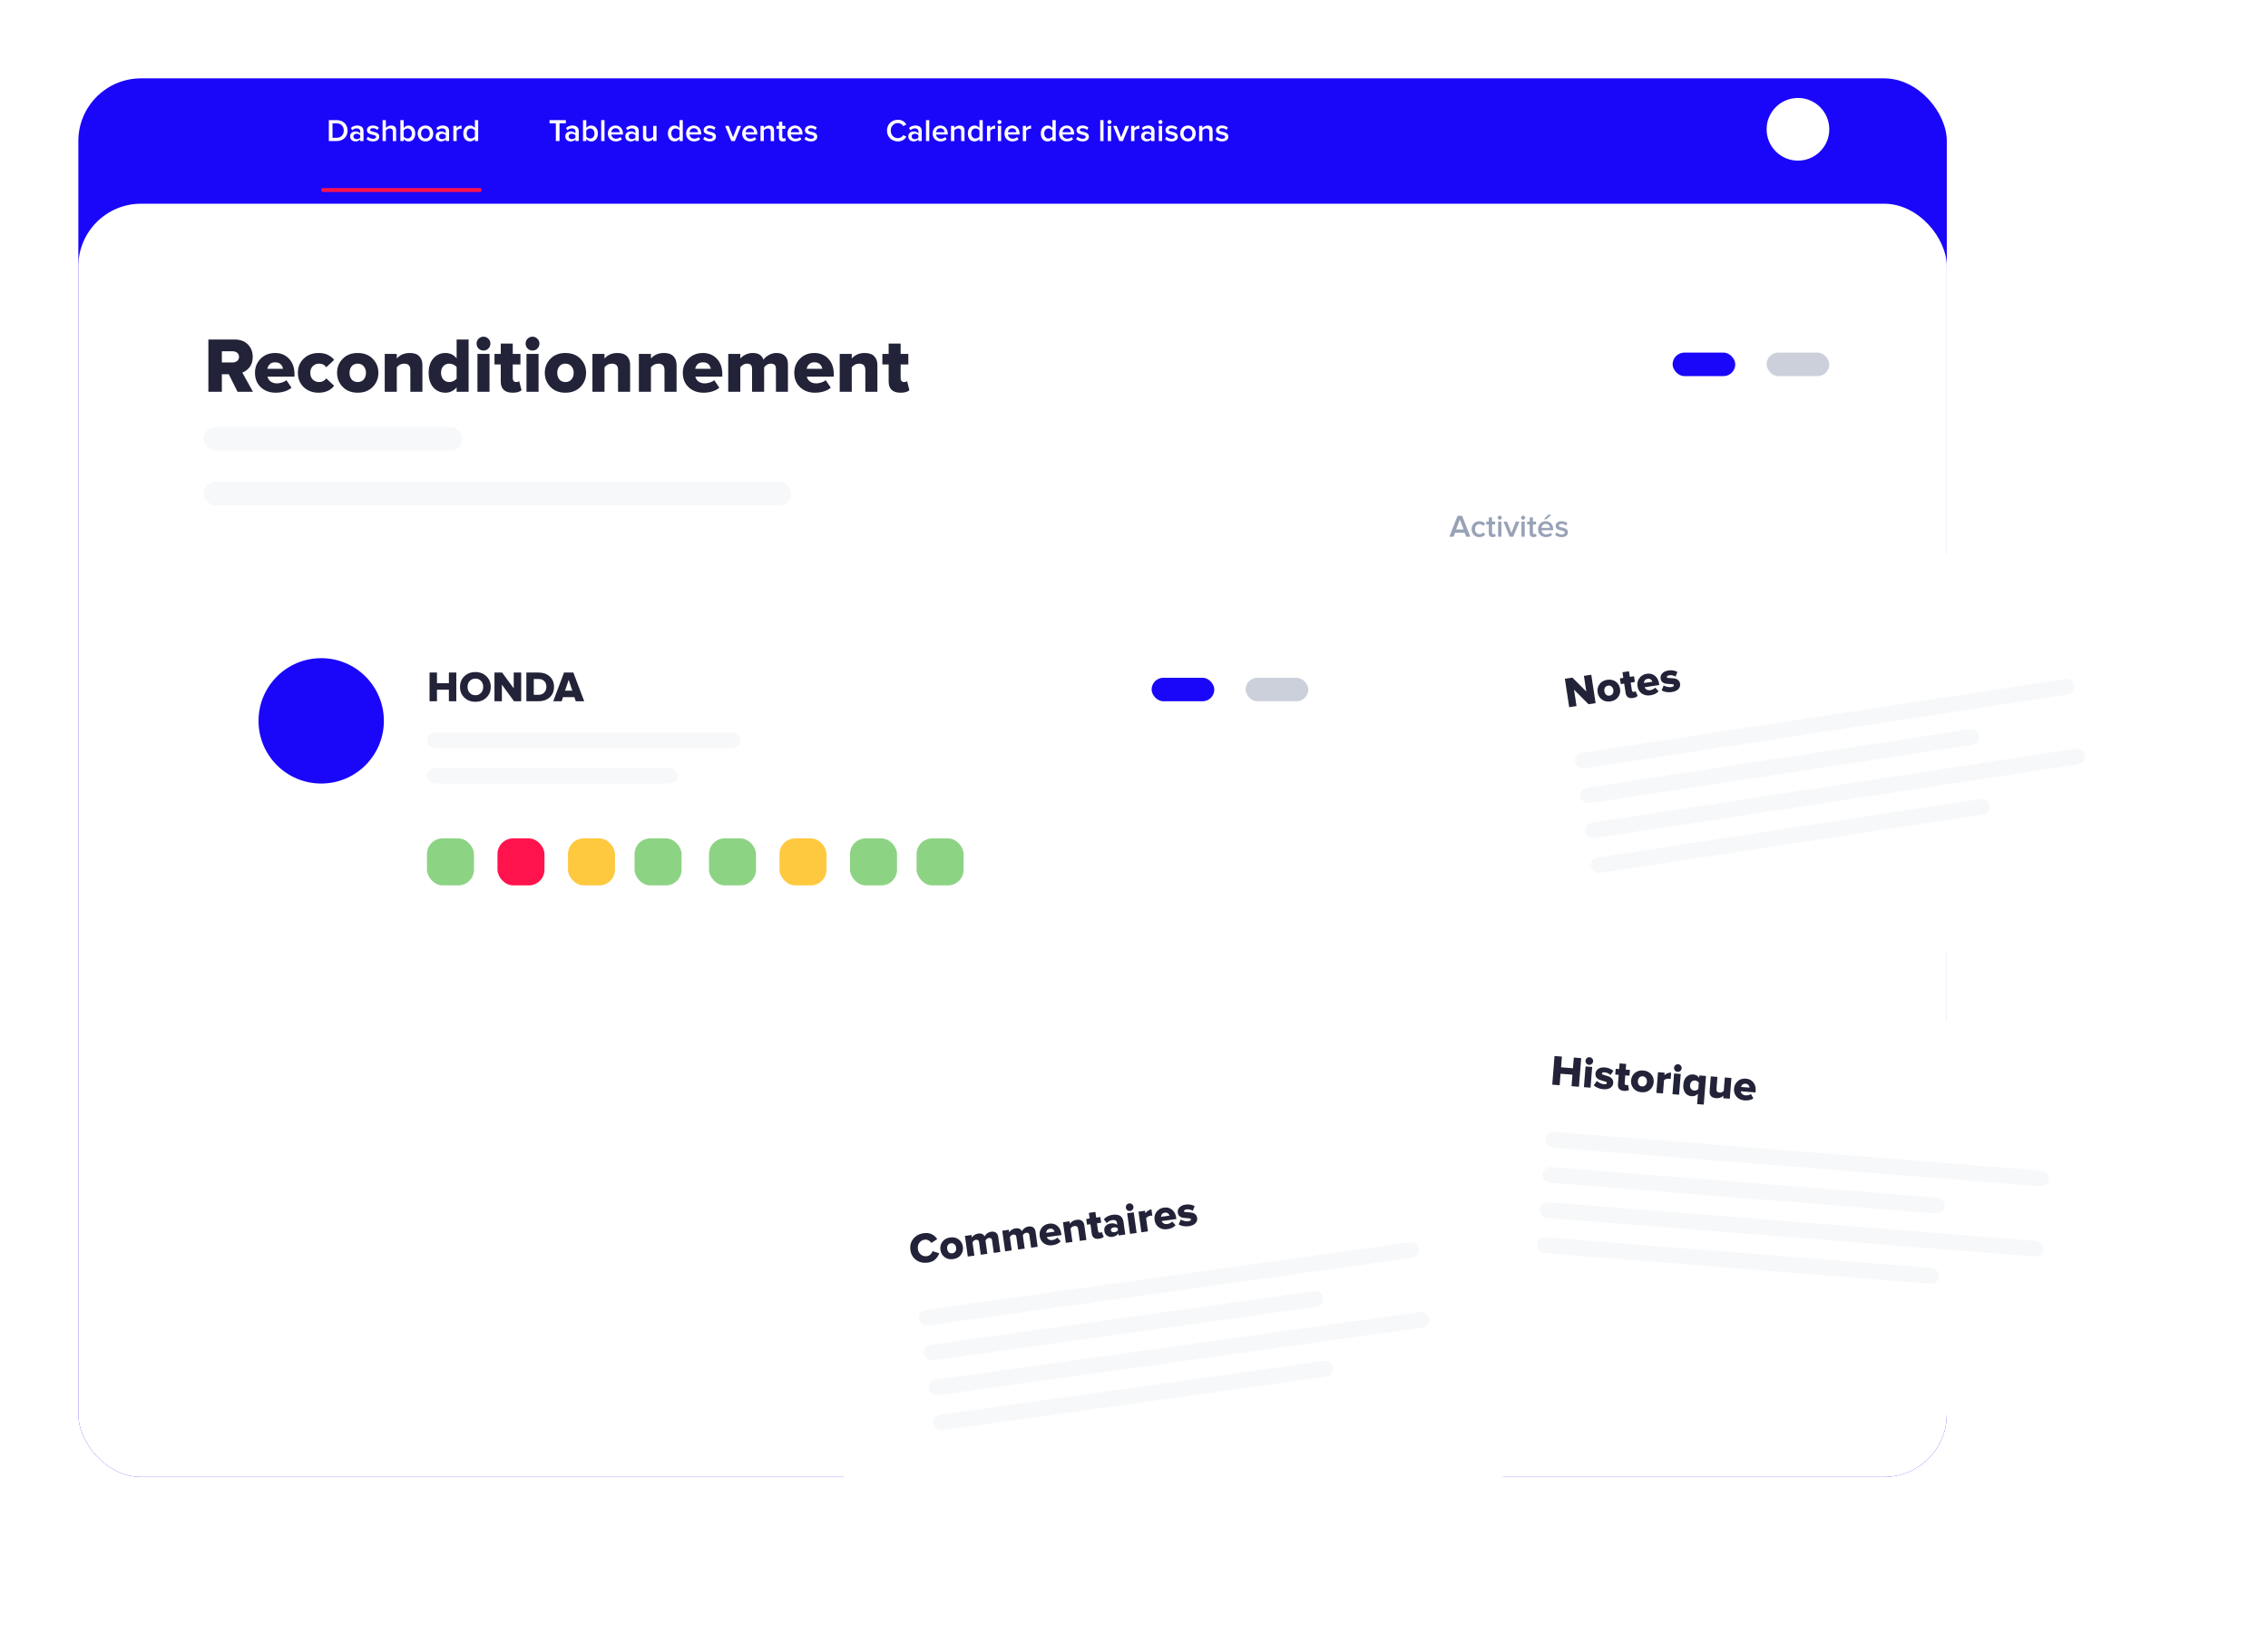 <svg width="579" height="420" viewBox="0 0 579 420" fill="none" xmlns="http://www.w3.org/2000/svg">
<g filter="url(#filter0_d)">
<rect x="20" y="16" width="477" height="357" rx="16" fill="#1A06F9"/>
</g>
<g filter="url(#filter1_d)">
<rect x="20" y="48" width="477" height="325" rx="16" fill="white"/>
</g>
<path d="M83.949 36V30.664H85.934C86.481 30.664 86.966 30.777 87.391 31.004C87.815 31.23 88.143 31.547 88.375 31.953C88.609 32.357 88.727 32.818 88.727 33.336C88.727 33.854 88.609 34.315 88.375 34.719C88.143 35.122 87.815 35.438 87.391 35.664C86.966 35.888 86.481 36 85.934 36H83.949ZM84.887 35.176H85.934C86.309 35.176 86.637 35.092 86.918 34.926C87.199 34.757 87.41 34.534 87.551 34.258C87.694 33.982 87.766 33.675 87.766 33.336C87.766 32.8 87.604 32.358 87.281 32.012C86.958 31.663 86.509 31.488 85.934 31.488H84.887V35.176ZM89.375 34.816C89.375 34.603 89.414 34.414 89.492 34.25C89.573 34.083 89.678 33.952 89.809 33.855C89.941 33.757 90.085 33.682 90.238 33.633C90.394 33.583 90.555 33.559 90.719 33.559C91.266 33.559 91.681 33.724 91.965 34.055V33.48C91.965 33.259 91.882 33.085 91.715 32.957C91.551 32.827 91.333 32.762 91.062 32.762C90.63 32.762 90.249 32.923 89.918 33.246L89.574 32.664C90.014 32.247 90.556 32.039 91.199 32.039C91.423 32.039 91.628 32.065 91.812 32.117C92 32.167 92.169 32.245 92.32 32.352C92.471 32.456 92.59 32.602 92.676 32.789C92.762 32.974 92.805 33.191 92.805 33.441V36H91.965V35.586C91.819 35.75 91.638 35.876 91.422 35.965C91.208 36.053 90.974 36.098 90.719 36.098C90.557 36.098 90.398 36.07 90.242 36.016C90.086 35.961 89.941 35.883 89.809 35.781C89.678 35.677 89.573 35.542 89.492 35.375C89.414 35.208 89.375 35.022 89.375 34.816ZM90.223 34.832C90.223 35.038 90.299 35.204 90.453 35.332C90.609 35.457 90.807 35.52 91.047 35.52C91.237 35.52 91.414 35.486 91.578 35.418C91.742 35.348 91.871 35.249 91.965 35.121V34.535C91.871 34.408 91.742 34.31 91.578 34.242C91.414 34.172 91.237 34.137 91.047 34.137C90.807 34.137 90.609 34.2 90.453 34.328C90.299 34.453 90.223 34.621 90.223 34.832ZM93.559 35.496L93.945 34.887C94.091 35.035 94.285 35.164 94.527 35.273C94.772 35.38 95.014 35.434 95.254 35.434C95.499 35.434 95.686 35.385 95.816 35.289C95.949 35.193 96.016 35.066 96.016 34.91C96.016 34.809 95.973 34.724 95.887 34.656C95.801 34.589 95.689 34.536 95.551 34.5C95.415 34.461 95.264 34.425 95.098 34.391C94.931 34.357 94.764 34.314 94.598 34.262C94.431 34.21 94.279 34.145 94.141 34.066C94.005 33.988 93.894 33.878 93.809 33.734C93.723 33.589 93.68 33.415 93.68 33.215C93.68 32.884 93.815 32.605 94.086 32.379C94.357 32.152 94.728 32.039 95.199 32.039C95.79 32.039 96.292 32.221 96.703 32.586L96.352 33.176C96.232 33.038 96.069 32.926 95.863 32.84C95.66 32.754 95.441 32.711 95.207 32.711C94.988 32.711 94.814 32.755 94.684 32.844C94.553 32.932 94.488 33.046 94.488 33.184C94.488 33.264 94.521 33.333 94.586 33.391C94.654 33.448 94.742 33.492 94.852 33.523C94.961 33.555 95.086 33.589 95.227 33.625C95.367 33.659 95.51 33.691 95.656 33.723C95.802 33.751 95.945 33.797 96.086 33.859C96.227 33.922 96.352 33.995 96.461 34.078C96.57 34.159 96.658 34.27 96.723 34.41C96.79 34.551 96.824 34.712 96.824 34.895C96.824 35.246 96.682 35.535 96.398 35.762C96.115 35.986 95.72 36.098 95.215 36.098C94.884 36.098 94.574 36.046 94.285 35.941C93.999 35.837 93.757 35.689 93.559 35.496ZM97.668 36V30.664H98.508V32.664C98.654 32.492 98.848 32.345 99.09 32.223C99.332 32.1 99.595 32.039 99.879 32.039C100.293 32.039 100.604 32.143 100.812 32.352C101.021 32.56 101.125 32.865 101.125 33.266V36H100.285V33.566C100.285 33.283 100.217 33.082 100.082 32.965C99.949 32.845 99.755 32.785 99.5 32.785C99.299 32.785 99.111 32.836 98.934 32.938C98.759 33.036 98.617 33.159 98.508 33.305V36H97.668ZM102.215 36V30.664H103.055V32.672C103.206 32.469 103.389 32.312 103.605 32.203C103.822 32.094 104.052 32.039 104.297 32.039C104.799 32.039 105.21 32.224 105.527 32.594C105.848 32.964 106.008 33.456 106.008 34.07C106.008 34.695 105.848 35.19 105.527 35.555C105.21 35.917 104.799 36.098 104.297 36.098C104.049 36.098 103.818 36.043 103.602 35.934C103.388 35.822 103.206 35.668 103.055 35.473V36H102.215ZM103.055 34.84C103.148 34.986 103.289 35.108 103.477 35.207C103.664 35.303 103.854 35.352 104.047 35.352C104.38 35.352 104.646 35.233 104.844 34.996C105.044 34.759 105.145 34.45 105.145 34.07C105.145 33.69 105.044 33.382 104.844 33.145C104.646 32.905 104.38 32.785 104.047 32.785C103.854 32.785 103.664 32.836 103.477 32.938C103.289 33.039 103.148 33.164 103.055 33.312V34.84ZM106.625 34.062C106.625 33.786 106.672 33.526 106.766 33.281C106.859 33.034 106.99 32.819 107.156 32.637C107.326 32.452 107.535 32.306 107.785 32.199C108.035 32.092 108.31 32.039 108.609 32.039C109.01 32.039 109.363 32.132 109.668 32.316C109.975 32.501 110.207 32.746 110.363 33.051C110.522 33.353 110.602 33.69 110.602 34.062C110.602 34.438 110.522 34.779 110.363 35.086C110.207 35.391 109.975 35.635 109.668 35.82C109.363 36.005 109.01 36.098 108.609 36.098C108.31 36.098 108.035 36.044 107.785 35.938C107.535 35.828 107.326 35.682 107.156 35.5C106.99 35.315 106.859 35.099 106.766 34.852C106.672 34.604 106.625 34.341 106.625 34.062ZM107.496 34.062C107.496 34.422 107.596 34.727 107.797 34.977C107.997 35.227 108.268 35.352 108.609 35.352C108.956 35.352 109.228 35.228 109.426 34.98C109.626 34.73 109.727 34.425 109.727 34.062C109.727 33.706 109.626 33.404 109.426 33.156C109.228 32.909 108.956 32.785 108.609 32.785C108.268 32.785 107.997 32.909 107.797 33.156C107.596 33.404 107.496 33.706 107.496 34.062ZM111.219 34.816C111.219 34.603 111.258 34.414 111.336 34.25C111.417 34.083 111.522 33.952 111.652 33.855C111.785 33.757 111.928 33.682 112.082 33.633C112.238 33.583 112.398 33.559 112.562 33.559C113.109 33.559 113.525 33.724 113.809 34.055V33.48C113.809 33.259 113.725 33.085 113.559 32.957C113.395 32.827 113.177 32.762 112.906 32.762C112.474 32.762 112.092 32.923 111.762 33.246L111.418 32.664C111.858 32.247 112.4 32.039 113.043 32.039C113.267 32.039 113.471 32.065 113.656 32.117C113.844 32.167 114.013 32.245 114.164 32.352C114.315 32.456 114.434 32.602 114.52 32.789C114.605 32.974 114.648 33.191 114.648 33.441V36H113.809V35.586C113.663 35.75 113.482 35.876 113.266 35.965C113.052 36.053 112.818 36.098 112.562 36.098C112.401 36.098 112.242 36.07 112.086 36.016C111.93 35.961 111.785 35.883 111.652 35.781C111.522 35.677 111.417 35.542 111.336 35.375C111.258 35.208 111.219 35.022 111.219 34.816ZM112.066 34.832C112.066 35.038 112.143 35.204 112.297 35.332C112.453 35.457 112.651 35.52 112.891 35.52C113.081 35.52 113.258 35.486 113.422 35.418C113.586 35.348 113.715 35.249 113.809 35.121V34.535C113.715 34.408 113.586 34.31 113.422 34.242C113.258 34.172 113.081 34.137 112.891 34.137C112.651 34.137 112.453 34.2 112.297 34.328C112.143 34.453 112.066 34.621 112.066 34.832ZM115.738 36V32.137H116.578V32.703C116.732 32.51 116.919 32.353 117.141 32.23C117.362 32.108 117.594 32.047 117.836 32.047V32.879C117.766 32.863 117.677 32.855 117.57 32.855C117.393 32.855 117.204 32.908 117.004 33.012C116.803 33.113 116.661 33.232 116.578 33.367V36H115.738ZM118.273 34.07C118.273 33.456 118.432 32.964 118.75 32.594C119.07 32.224 119.484 32.039 119.992 32.039C120.232 32.039 120.46 32.094 120.676 32.203C120.892 32.312 121.078 32.469 121.234 32.672V30.664H122.074V36H121.234V35.473C121.083 35.668 120.9 35.822 120.684 35.934C120.467 36.043 120.237 36.098 119.992 36.098C119.484 36.098 119.07 35.917 118.75 35.555C118.432 35.19 118.273 34.695 118.273 34.07ZM119.145 34.07C119.145 34.445 119.243 34.753 119.441 34.992C119.642 35.232 119.906 35.352 120.234 35.352C120.43 35.352 120.621 35.303 120.809 35.207C120.996 35.108 121.138 34.986 121.234 34.84V33.305C121.135 33.156 120.992 33.033 120.805 32.934C120.62 32.835 120.43 32.785 120.234 32.785C119.906 32.785 119.642 32.905 119.441 33.145C119.243 33.382 119.145 33.69 119.145 34.07Z" fill="white"/>
<path d="M140.289 31.488V30.664H144.457V31.488H142.844V36H141.906V31.488H140.289ZM144.316 34.816C144.316 34.603 144.355 34.414 144.434 34.25C144.514 34.083 144.62 33.952 144.75 33.855C144.883 33.757 145.026 33.682 145.18 33.633C145.336 33.583 145.496 33.559 145.66 33.559C146.207 33.559 146.622 33.724 146.906 34.055V33.48C146.906 33.259 146.823 33.085 146.656 32.957C146.492 32.827 146.275 32.762 146.004 32.762C145.572 32.762 145.19 32.923 144.859 33.246L144.516 32.664C144.956 32.247 145.497 32.039 146.141 32.039C146.365 32.039 146.569 32.065 146.754 32.117C146.941 32.167 147.111 32.245 147.262 32.352C147.413 32.456 147.531 32.602 147.617 32.789C147.703 32.974 147.746 33.191 147.746 33.441V36H146.906V35.586C146.76 35.75 146.579 35.876 146.363 35.965C146.15 36.053 145.915 36.098 145.66 36.098C145.499 36.098 145.34 36.07 145.184 36.016C145.027 35.961 144.883 35.883 144.75 35.781C144.62 35.677 144.514 35.542 144.434 35.375C144.355 35.208 144.316 35.022 144.316 34.816ZM145.164 34.832C145.164 35.038 145.241 35.204 145.395 35.332C145.551 35.457 145.749 35.52 145.988 35.52C146.178 35.52 146.355 35.486 146.52 35.418C146.684 35.348 146.812 35.249 146.906 35.121V34.535C146.812 34.408 146.684 34.31 146.52 34.242C146.355 34.172 146.178 34.137 145.988 34.137C145.749 34.137 145.551 34.2 145.395 34.328C145.241 34.453 145.164 34.621 145.164 34.832ZM148.836 36V30.664H149.676V32.672C149.827 32.469 150.01 32.312 150.227 32.203C150.443 32.094 150.673 32.039 150.918 32.039C151.421 32.039 151.831 32.224 152.148 32.594C152.469 32.964 152.629 33.456 152.629 34.07C152.629 34.695 152.469 35.19 152.148 35.555C151.831 35.917 151.421 36.098 150.918 36.098C150.671 36.098 150.439 36.043 150.223 35.934C150.009 35.822 149.827 35.668 149.676 35.473V36H148.836ZM149.676 34.84C149.77 34.986 149.91 35.108 150.098 35.207C150.285 35.303 150.475 35.352 150.668 35.352C151.001 35.352 151.267 35.233 151.465 34.996C151.665 34.759 151.766 34.45 151.766 34.07C151.766 33.69 151.665 33.382 151.465 33.145C151.267 32.905 151.001 32.785 150.668 32.785C150.475 32.785 150.285 32.836 150.098 32.938C149.91 33.039 149.77 33.164 149.676 33.312V34.84ZM153.484 36V30.664H154.324V36H153.484ZM155.176 34.062C155.176 33.693 155.258 33.354 155.422 33.047C155.589 32.737 155.823 32.492 156.125 32.312C156.427 32.13 156.764 32.039 157.137 32.039C157.71 32.039 158.169 32.237 158.516 32.633C158.865 33.026 159.039 33.53 159.039 34.145V34.344H156.055C156.089 34.648 156.214 34.902 156.43 35.105C156.648 35.306 156.934 35.406 157.285 35.406C157.48 35.406 157.678 35.37 157.879 35.297C158.082 35.221 158.25 35.117 158.383 34.984L158.766 35.535C158.576 35.717 158.345 35.857 158.074 35.953C157.803 36.05 157.512 36.098 157.199 36.098C156.613 36.098 156.129 35.91 155.746 35.535C155.366 35.158 155.176 34.667 155.176 34.062ZM156.047 33.754H158.223C158.217 33.634 158.193 33.517 158.148 33.402C158.107 33.285 158.044 33.175 157.961 33.07C157.878 32.966 157.764 32.883 157.621 32.82C157.48 32.758 157.319 32.727 157.137 32.727C156.965 32.727 156.809 32.758 156.668 32.82C156.53 32.88 156.418 32.962 156.332 33.066C156.249 33.168 156.182 33.277 156.133 33.395C156.086 33.509 156.057 33.629 156.047 33.754ZM159.637 34.816C159.637 34.603 159.676 34.414 159.754 34.25C159.835 34.083 159.94 33.952 160.07 33.855C160.203 33.757 160.346 33.682 160.5 33.633C160.656 33.583 160.816 33.559 160.98 33.559C161.527 33.559 161.943 33.724 162.227 34.055V33.48C162.227 33.259 162.143 33.085 161.977 32.957C161.812 32.827 161.595 32.762 161.324 32.762C160.892 32.762 160.51 32.923 160.18 33.246L159.836 32.664C160.276 32.247 160.818 32.039 161.461 32.039C161.685 32.039 161.889 32.065 162.074 32.117C162.262 32.167 162.431 32.245 162.582 32.352C162.733 32.456 162.852 32.602 162.938 32.789C163.023 32.974 163.066 33.191 163.066 33.441V36H162.227V35.586C162.081 35.75 161.9 35.876 161.684 35.965C161.47 36.053 161.236 36.098 160.98 36.098C160.819 36.098 160.66 36.07 160.504 36.016C160.348 35.961 160.203 35.883 160.07 35.781C159.94 35.677 159.835 35.542 159.754 35.375C159.676 35.208 159.637 35.022 159.637 34.816ZM160.484 34.832C160.484 35.038 160.561 35.204 160.715 35.332C160.871 35.457 161.069 35.52 161.309 35.52C161.499 35.52 161.676 35.486 161.84 35.418C162.004 35.348 162.133 35.249 162.227 35.121V34.535C162.133 34.408 162.004 34.31 161.84 34.242C161.676 34.172 161.499 34.137 161.309 34.137C161.069 34.137 160.871 34.2 160.715 34.328C160.561 34.453 160.484 34.621 160.484 34.832ZM164.156 34.871V32.137H164.996V34.566C164.996 34.853 165.062 35.056 165.195 35.176C165.328 35.293 165.521 35.352 165.773 35.352C165.974 35.352 166.163 35.303 166.34 35.207C166.517 35.111 166.659 34.991 166.766 34.848V32.137H167.605V36H166.766V35.488C166.609 35.663 166.413 35.809 166.176 35.926C165.941 36.04 165.682 36.098 165.398 36.098C164.987 36.098 164.677 35.993 164.469 35.785C164.26 35.577 164.156 35.272 164.156 34.871ZM170.512 34.07C170.512 33.456 170.671 32.964 170.988 32.594C171.309 32.224 171.723 32.039 172.23 32.039C172.47 32.039 172.698 32.094 172.914 32.203C173.13 32.312 173.316 32.469 173.473 32.672V30.664H174.312V36H173.473V35.473C173.322 35.668 173.138 35.822 172.922 35.934C172.706 36.043 172.475 36.098 172.23 36.098C171.723 36.098 171.309 35.917 170.988 35.555C170.671 35.19 170.512 34.695 170.512 34.07ZM171.383 34.07C171.383 34.445 171.482 34.753 171.68 34.992C171.88 35.232 172.145 35.352 172.473 35.352C172.668 35.352 172.859 35.303 173.047 35.207C173.234 35.108 173.376 34.986 173.473 34.84V33.305C173.374 33.156 173.23 33.033 173.043 32.934C172.858 32.835 172.668 32.785 172.473 32.785C172.145 32.785 171.88 32.905 171.68 33.145C171.482 33.382 171.383 33.69 171.383 34.07ZM175.16 34.062C175.16 33.693 175.242 33.354 175.406 33.047C175.573 32.737 175.807 32.492 176.109 32.312C176.411 32.13 176.749 32.039 177.121 32.039C177.694 32.039 178.154 32.237 178.5 32.633C178.849 33.026 179.023 33.53 179.023 34.145V34.344H176.039C176.073 34.648 176.198 34.902 176.414 35.105C176.633 35.306 176.918 35.406 177.27 35.406C177.465 35.406 177.663 35.37 177.863 35.297C178.066 35.221 178.234 35.117 178.367 34.984L178.75 35.535C178.56 35.717 178.329 35.857 178.059 35.953C177.788 36.05 177.496 36.098 177.184 36.098C176.598 36.098 176.113 35.91 175.73 35.535C175.35 35.158 175.16 34.667 175.16 34.062ZM176.031 33.754H178.207C178.202 33.634 178.177 33.517 178.133 33.402C178.091 33.285 178.029 33.175 177.945 33.07C177.862 32.966 177.749 32.883 177.605 32.82C177.465 32.758 177.303 32.727 177.121 32.727C176.949 32.727 176.793 32.758 176.652 32.82C176.514 32.88 176.402 32.962 176.316 33.066C176.233 33.168 176.167 33.277 176.117 33.395C176.07 33.509 176.042 33.629 176.031 33.754ZM179.516 35.496L179.902 34.887C180.048 35.035 180.242 35.164 180.484 35.273C180.729 35.38 180.971 35.434 181.211 35.434C181.456 35.434 181.643 35.385 181.773 35.289C181.906 35.193 181.973 35.066 181.973 34.91C181.973 34.809 181.93 34.724 181.844 34.656C181.758 34.589 181.646 34.536 181.508 34.5C181.372 34.461 181.221 34.425 181.055 34.391C180.888 34.357 180.721 34.314 180.555 34.262C180.388 34.21 180.236 34.145 180.098 34.066C179.962 33.988 179.852 33.878 179.766 33.734C179.68 33.589 179.637 33.415 179.637 33.215C179.637 32.884 179.772 32.605 180.043 32.379C180.314 32.152 180.685 32.039 181.156 32.039C181.747 32.039 182.249 32.221 182.66 32.586L182.309 33.176C182.189 33.038 182.026 32.926 181.82 32.84C181.617 32.754 181.398 32.711 181.164 32.711C180.945 32.711 180.771 32.755 180.641 32.844C180.51 32.932 180.445 33.046 180.445 33.184C180.445 33.264 180.478 33.333 180.543 33.391C180.611 33.448 180.699 33.492 180.809 33.523C180.918 33.555 181.043 33.589 181.184 33.625C181.324 33.659 181.467 33.691 181.613 33.723C181.759 33.751 181.902 33.797 182.043 33.859C182.184 33.922 182.309 33.995 182.418 34.078C182.527 34.159 182.615 34.27 182.68 34.41C182.747 34.551 182.781 34.712 182.781 34.895C182.781 35.246 182.639 35.535 182.355 35.762C182.072 35.986 181.677 36.098 181.172 36.098C180.841 36.098 180.531 36.046 180.242 35.941C179.956 35.837 179.714 35.689 179.516 35.496ZM185.121 32.137H186.016L187.145 35.031L188.273 32.137H189.176L187.602 36H186.695L185.121 32.137ZM189.465 34.062C189.465 33.693 189.547 33.354 189.711 33.047C189.878 32.737 190.112 32.492 190.414 32.312C190.716 32.13 191.053 32.039 191.426 32.039C191.999 32.039 192.458 32.237 192.805 32.633C193.154 33.026 193.328 33.53 193.328 34.145V34.344H190.344C190.378 34.648 190.503 34.902 190.719 35.105C190.938 35.306 191.223 35.406 191.574 35.406C191.77 35.406 191.967 35.37 192.168 35.297C192.371 35.221 192.539 35.117 192.672 34.984L193.055 35.535C192.865 35.717 192.634 35.857 192.363 35.953C192.092 36.05 191.801 36.098 191.488 36.098C190.902 36.098 190.418 35.91 190.035 35.535C189.655 35.158 189.465 34.667 189.465 34.062ZM190.336 33.754H192.512C192.507 33.634 192.482 33.517 192.438 33.402C192.396 33.285 192.333 33.175 192.25 33.07C192.167 32.966 192.053 32.883 191.91 32.82C191.77 32.758 191.608 32.727 191.426 32.727C191.254 32.727 191.098 32.758 190.957 32.82C190.819 32.88 190.707 32.962 190.621 33.066C190.538 33.168 190.471 33.277 190.422 33.395C190.375 33.509 190.346 33.629 190.336 33.754ZM194.156 36V32.137H194.996V32.664C195.142 32.492 195.335 32.345 195.574 32.223C195.814 32.1 196.074 32.039 196.355 32.039C196.767 32.039 197.078 32.146 197.289 32.359C197.5 32.573 197.605 32.88 197.605 33.281V36H196.766V33.586C196.766 33.3 196.698 33.095 196.562 32.973C196.43 32.848 196.238 32.785 195.988 32.785C195.785 32.785 195.595 32.836 195.418 32.938C195.241 33.036 195.1 33.159 194.996 33.305V36H194.156ZM198.223 32.871V32.137H198.863V31.078H199.703V32.137H200.488V32.871H199.703V34.895C199.703 35.03 199.736 35.141 199.801 35.227C199.866 35.31 199.957 35.352 200.074 35.352C200.15 35.352 200.223 35.339 200.293 35.312C200.363 35.284 200.415 35.251 200.449 35.215L200.648 35.848C200.474 36.014 200.21 36.098 199.855 36.098C199.533 36.098 199.286 36.013 199.117 35.844C198.948 35.672 198.863 35.426 198.863 35.105V32.871H198.223ZM201.012 34.062C201.012 33.693 201.094 33.354 201.258 33.047C201.424 32.737 201.659 32.492 201.961 32.312C202.263 32.13 202.6 32.039 202.973 32.039C203.546 32.039 204.005 32.237 204.352 32.633C204.701 33.026 204.875 33.53 204.875 34.145V34.344H201.891C201.924 34.648 202.049 34.902 202.266 35.105C202.484 35.306 202.77 35.406 203.121 35.406C203.316 35.406 203.514 35.37 203.715 35.297C203.918 35.221 204.086 35.117 204.219 34.984L204.602 35.535C204.411 35.717 204.181 35.857 203.91 35.953C203.639 36.05 203.348 36.098 203.035 36.098C202.449 36.098 201.965 35.91 201.582 35.535C201.202 35.158 201.012 34.667 201.012 34.062ZM201.883 33.754H204.059C204.053 33.634 204.029 33.517 203.984 33.402C203.943 33.285 203.88 33.175 203.797 33.07C203.714 32.966 203.6 32.883 203.457 32.82C203.316 32.758 203.155 32.727 202.973 32.727C202.801 32.727 202.645 32.758 202.504 32.82C202.366 32.88 202.254 32.962 202.168 33.066C202.085 33.168 202.018 33.277 201.969 33.395C201.922 33.509 201.893 33.629 201.883 33.754ZM205.367 35.496L205.754 34.887C205.9 35.035 206.094 35.164 206.336 35.273C206.581 35.38 206.823 35.434 207.062 35.434C207.307 35.434 207.495 35.385 207.625 35.289C207.758 35.193 207.824 35.066 207.824 34.91C207.824 34.809 207.781 34.724 207.695 34.656C207.609 34.589 207.497 34.536 207.359 34.5C207.224 34.461 207.073 34.425 206.906 34.391C206.74 34.357 206.573 34.314 206.406 34.262C206.24 34.21 206.087 34.145 205.949 34.066C205.814 33.988 205.703 33.878 205.617 33.734C205.531 33.589 205.488 33.415 205.488 33.215C205.488 32.884 205.624 32.605 205.895 32.379C206.165 32.152 206.536 32.039 207.008 32.039C207.599 32.039 208.1 32.221 208.512 32.586L208.16 33.176C208.04 33.038 207.878 32.926 207.672 32.84C207.469 32.754 207.25 32.711 207.016 32.711C206.797 32.711 206.622 32.755 206.492 32.844C206.362 32.932 206.297 33.046 206.297 33.184C206.297 33.264 206.329 33.333 206.395 33.391C206.462 33.448 206.551 33.492 206.66 33.523C206.77 33.555 206.895 33.589 207.035 33.625C207.176 33.659 207.319 33.691 207.465 33.723C207.611 33.751 207.754 33.797 207.895 33.859C208.035 33.922 208.16 33.995 208.27 34.078C208.379 34.159 208.466 34.27 208.531 34.41C208.599 34.551 208.633 34.712 208.633 34.895C208.633 35.246 208.491 35.535 208.207 35.762C207.923 35.986 207.529 36.098 207.023 36.098C206.693 36.098 206.383 36.046 206.094 35.941C205.807 35.837 205.565 35.689 205.367 35.496Z" fill="white"/>
<path d="M226.656 34.457C226.513 34.111 226.441 33.737 226.441 33.336C226.441 32.935 226.513 32.561 226.656 32.215C226.802 31.869 227 31.577 227.25 31.34C227.5 31.1 227.797 30.913 228.141 30.777C228.484 30.642 228.852 30.574 229.242 30.574C230.172 30.574 230.887 30.975 231.387 31.777L230.586 32.184C230.453 31.954 230.266 31.768 230.023 31.625C229.781 31.479 229.521 31.406 229.242 31.406C228.714 31.406 228.275 31.588 227.926 31.953C227.577 32.315 227.402 32.776 227.402 33.336C227.402 33.896 227.577 34.358 227.926 34.723C228.275 35.085 228.714 35.266 229.242 35.266C229.523 35.266 229.784 35.194 230.023 35.051C230.266 34.908 230.453 34.72 230.586 34.488L231.387 34.895C230.879 35.697 230.164 36.098 229.242 36.098C228.852 36.098 228.484 36.03 228.141 35.895C227.797 35.759 227.5 35.573 227.25 35.336C227 35.096 226.802 34.803 226.656 34.457ZM231.879 34.816C231.879 34.603 231.918 34.414 231.996 34.25C232.077 34.083 232.182 33.952 232.312 33.855C232.445 33.757 232.589 33.682 232.742 33.633C232.898 33.583 233.059 33.559 233.223 33.559C233.77 33.559 234.185 33.724 234.469 34.055V33.48C234.469 33.259 234.385 33.085 234.219 32.957C234.055 32.827 233.837 32.762 233.566 32.762C233.134 32.762 232.753 32.923 232.422 33.246L232.078 32.664C232.518 32.247 233.06 32.039 233.703 32.039C233.927 32.039 234.132 32.065 234.316 32.117C234.504 32.167 234.673 32.245 234.824 32.352C234.975 32.456 235.094 32.602 235.18 32.789C235.266 32.974 235.309 33.191 235.309 33.441V36H234.469V35.586C234.323 35.75 234.142 35.876 233.926 35.965C233.712 36.053 233.478 36.098 233.223 36.098C233.061 36.098 232.902 36.07 232.746 36.016C232.59 35.961 232.445 35.883 232.312 35.781C232.182 35.677 232.077 35.542 231.996 35.375C231.918 35.208 231.879 35.022 231.879 34.816ZM232.727 34.832C232.727 35.038 232.803 35.204 232.957 35.332C233.113 35.457 233.311 35.52 233.551 35.52C233.741 35.52 233.918 35.486 234.082 35.418C234.246 35.348 234.375 35.249 234.469 35.121V34.535C234.375 34.408 234.246 34.31 234.082 34.242C233.918 34.172 233.741 34.137 233.551 34.137C233.311 34.137 233.113 34.2 232.957 34.328C232.803 34.453 232.727 34.621 232.727 34.832ZM236.398 36V30.664H237.238V36H236.398ZM238.09 34.062C238.09 33.693 238.172 33.354 238.336 33.047C238.503 32.737 238.737 32.492 239.039 32.312C239.341 32.13 239.678 32.039 240.051 32.039C240.624 32.039 241.083 32.237 241.43 32.633C241.779 33.026 241.953 33.53 241.953 34.145V34.344H238.969C239.003 34.648 239.128 34.902 239.344 35.105C239.562 35.306 239.848 35.406 240.199 35.406C240.395 35.406 240.592 35.37 240.793 35.297C240.996 35.221 241.164 35.117 241.297 34.984L241.68 35.535C241.49 35.717 241.259 35.857 240.988 35.953C240.717 36.05 240.426 36.098 240.113 36.098C239.527 36.098 239.043 35.91 238.66 35.535C238.28 35.158 238.09 34.667 238.09 34.062ZM238.961 33.754H241.137C241.132 33.634 241.107 33.517 241.062 33.402C241.021 33.285 240.958 33.175 240.875 33.07C240.792 32.966 240.678 32.883 240.535 32.82C240.395 32.758 240.233 32.727 240.051 32.727C239.879 32.727 239.723 32.758 239.582 32.82C239.444 32.88 239.332 32.962 239.246 33.066C239.163 33.168 239.096 33.277 239.047 33.395C239 33.509 238.971 33.629 238.961 33.754ZM242.781 36V32.137H243.621V32.664C243.767 32.492 243.96 32.345 244.199 32.223C244.439 32.1 244.699 32.039 244.98 32.039C245.392 32.039 245.703 32.146 245.914 32.359C246.125 32.573 246.23 32.88 246.23 33.281V36H245.391V33.586C245.391 33.3 245.323 33.095 245.188 32.973C245.055 32.848 244.863 32.785 244.613 32.785C244.41 32.785 244.22 32.836 244.043 32.938C243.866 33.036 243.725 33.159 243.621 33.305V36H242.781ZM247.082 34.07C247.082 33.456 247.241 32.964 247.559 32.594C247.879 32.224 248.293 32.039 248.801 32.039C249.04 32.039 249.268 32.094 249.484 32.203C249.701 32.312 249.887 32.469 250.043 32.672V30.664H250.883V36H250.043V35.473C249.892 35.668 249.708 35.822 249.492 35.934C249.276 36.043 249.046 36.098 248.801 36.098C248.293 36.098 247.879 35.917 247.559 35.555C247.241 35.19 247.082 34.695 247.082 34.07ZM247.953 34.07C247.953 34.445 248.052 34.753 248.25 34.992C248.451 35.232 248.715 35.352 249.043 35.352C249.238 35.352 249.43 35.303 249.617 35.207C249.805 35.108 249.947 34.986 250.043 34.84V33.305C249.944 33.156 249.801 33.033 249.613 32.934C249.428 32.835 249.238 32.785 249.043 32.785C248.715 32.785 248.451 32.905 248.25 33.145C248.052 33.382 247.953 33.69 247.953 34.07ZM251.969 36V32.137H252.809V32.703C252.962 32.51 253.15 32.353 253.371 32.23C253.592 32.108 253.824 32.047 254.066 32.047V32.879C253.996 32.863 253.908 32.855 253.801 32.855C253.624 32.855 253.435 32.908 253.234 33.012C253.034 33.113 252.892 33.232 252.809 33.367V36H251.969ZM254.793 31.512C254.691 31.41 254.641 31.288 254.641 31.145C254.641 31.001 254.691 30.879 254.793 30.777C254.897 30.676 255.02 30.625 255.16 30.625C255.306 30.625 255.428 30.676 255.527 30.777C255.629 30.879 255.68 31.001 255.68 31.145C255.68 31.288 255.629 31.41 255.527 31.512C255.428 31.613 255.306 31.664 255.16 31.664C255.02 31.664 254.897 31.613 254.793 31.512ZM254.742 36V32.137H255.582V36H254.742ZM256.434 34.062C256.434 33.693 256.516 33.354 256.68 33.047C256.846 32.737 257.081 32.492 257.383 32.312C257.685 32.13 258.022 32.039 258.395 32.039C258.967 32.039 259.427 32.237 259.773 32.633C260.122 33.026 260.297 33.53 260.297 34.145V34.344H257.312C257.346 34.648 257.471 34.902 257.688 35.105C257.906 35.306 258.191 35.406 258.543 35.406C258.738 35.406 258.936 35.37 259.137 35.297C259.34 35.221 259.508 35.117 259.641 34.984L260.023 35.535C259.833 35.717 259.603 35.857 259.332 35.953C259.061 36.05 258.77 36.098 258.457 36.098C257.871 36.098 257.387 35.91 257.004 35.535C256.624 35.158 256.434 34.667 256.434 34.062ZM257.305 33.754H259.48C259.475 33.634 259.451 33.517 259.406 33.402C259.365 33.285 259.302 33.175 259.219 33.07C259.135 32.966 259.022 32.883 258.879 32.82C258.738 32.758 258.577 32.727 258.395 32.727C258.223 32.727 258.066 32.758 257.926 32.82C257.788 32.88 257.676 32.962 257.59 33.066C257.507 33.168 257.44 33.277 257.391 33.395C257.344 33.509 257.315 33.629 257.305 33.754ZM261.125 36V32.137H261.965V32.703C262.118 32.51 262.306 32.353 262.527 32.23C262.749 32.108 262.98 32.047 263.223 32.047V32.879C263.152 32.863 263.064 32.855 262.957 32.855C262.78 32.855 262.591 32.908 262.391 33.012C262.19 33.113 262.048 33.232 261.965 33.367V36H261.125ZM265.715 34.07C265.715 33.456 265.874 32.964 266.191 32.594C266.512 32.224 266.926 32.039 267.434 32.039C267.673 32.039 267.901 32.094 268.117 32.203C268.333 32.312 268.52 32.469 268.676 32.672V30.664H269.516V36H268.676V35.473C268.525 35.668 268.341 35.822 268.125 35.934C267.909 36.043 267.678 36.098 267.434 36.098C266.926 36.098 266.512 35.917 266.191 35.555C265.874 35.19 265.715 34.695 265.715 34.07ZM266.586 34.07C266.586 34.445 266.685 34.753 266.883 34.992C267.083 35.232 267.348 35.352 267.676 35.352C267.871 35.352 268.062 35.303 268.25 35.207C268.438 35.108 268.579 34.986 268.676 34.84V33.305C268.577 33.156 268.434 33.033 268.246 32.934C268.061 32.835 267.871 32.785 267.676 32.785C267.348 32.785 267.083 32.905 266.883 33.145C266.685 33.382 266.586 33.69 266.586 34.07ZM270.363 34.062C270.363 33.693 270.445 33.354 270.609 33.047C270.776 32.737 271.01 32.492 271.312 32.312C271.615 32.13 271.952 32.039 272.324 32.039C272.897 32.039 273.357 32.237 273.703 32.633C274.052 33.026 274.227 33.53 274.227 34.145V34.344H271.242C271.276 34.648 271.401 34.902 271.617 35.105C271.836 35.306 272.121 35.406 272.473 35.406C272.668 35.406 272.866 35.37 273.066 35.297C273.27 35.221 273.438 35.117 273.57 34.984L273.953 35.535C273.763 35.717 273.533 35.857 273.262 35.953C272.991 36.05 272.699 36.098 272.387 36.098C271.801 36.098 271.316 35.91 270.934 35.535C270.553 35.158 270.363 34.667 270.363 34.062ZM271.234 33.754H273.41C273.405 33.634 273.38 33.517 273.336 33.402C273.294 33.285 273.232 33.175 273.148 33.07C273.065 32.966 272.952 32.883 272.809 32.82C272.668 32.758 272.507 32.727 272.324 32.727C272.152 32.727 271.996 32.758 271.855 32.82C271.717 32.88 271.605 32.962 271.52 33.066C271.436 33.168 271.37 33.277 271.32 33.395C271.273 33.509 271.245 33.629 271.234 33.754ZM274.719 35.496L275.105 34.887C275.251 35.035 275.445 35.164 275.688 35.273C275.932 35.38 276.174 35.434 276.414 35.434C276.659 35.434 276.846 35.385 276.977 35.289C277.109 35.193 277.176 35.066 277.176 34.91C277.176 34.809 277.133 34.724 277.047 34.656C276.961 34.589 276.849 34.536 276.711 34.5C276.576 34.461 276.424 34.425 276.258 34.391C276.091 34.357 275.924 34.314 275.758 34.262C275.591 34.21 275.439 34.145 275.301 34.066C275.165 33.988 275.055 33.878 274.969 33.734C274.883 33.589 274.84 33.415 274.84 33.215C274.84 32.884 274.975 32.605 275.246 32.379C275.517 32.152 275.888 32.039 276.359 32.039C276.951 32.039 277.452 32.221 277.863 32.586L277.512 33.176C277.392 33.038 277.229 32.926 277.023 32.84C276.82 32.754 276.602 32.711 276.367 32.711C276.148 32.711 275.974 32.755 275.844 32.844C275.714 32.932 275.648 33.046 275.648 33.184C275.648 33.264 275.681 33.333 275.746 33.391C275.814 33.448 275.902 33.492 276.012 33.523C276.121 33.555 276.246 33.589 276.387 33.625C276.527 33.659 276.671 33.691 276.816 33.723C276.962 33.751 277.105 33.797 277.246 33.859C277.387 33.922 277.512 33.995 277.621 34.078C277.73 34.159 277.818 34.27 277.883 34.41C277.951 34.551 277.984 34.712 277.984 34.895C277.984 35.246 277.842 35.535 277.559 35.762C277.275 35.986 276.88 36.098 276.375 36.098C276.044 36.098 275.734 36.046 275.445 35.941C275.159 35.837 274.917 35.689 274.719 35.496ZM280.883 36V30.664H281.723V36H280.883ZM282.863 31.512C282.762 31.41 282.711 31.288 282.711 31.145C282.711 31.001 282.762 30.879 282.863 30.777C282.967 30.676 283.09 30.625 283.23 30.625C283.376 30.625 283.499 30.676 283.598 30.777C283.699 30.879 283.75 31.001 283.75 31.145C283.75 31.288 283.699 31.41 283.598 31.512C283.499 31.613 283.376 31.664 283.23 31.664C283.09 31.664 282.967 31.613 282.863 31.512ZM282.812 36V32.137H283.652V36H282.812ZM284.184 32.137H285.078L286.207 35.031L287.336 32.137H288.238L286.664 36H285.758L284.184 32.137ZM288.766 36V32.137H289.605V32.703C289.759 32.51 289.947 32.353 290.168 32.23C290.389 32.108 290.621 32.047 290.863 32.047V32.879C290.793 32.863 290.704 32.855 290.598 32.855C290.421 32.855 290.232 32.908 290.031 33.012C289.831 33.113 289.689 33.232 289.605 33.367V36H288.766ZM291.309 34.816C291.309 34.603 291.348 34.414 291.426 34.25C291.507 34.083 291.612 33.952 291.742 33.855C291.875 33.757 292.018 33.682 292.172 33.633C292.328 33.583 292.488 33.559 292.652 33.559C293.199 33.559 293.615 33.724 293.898 34.055V33.48C293.898 33.259 293.815 33.085 293.648 32.957C293.484 32.827 293.267 32.762 292.996 32.762C292.564 32.762 292.182 32.923 291.852 33.246L291.508 32.664C291.948 32.247 292.49 32.039 293.133 32.039C293.357 32.039 293.561 32.065 293.746 32.117C293.934 32.167 294.103 32.245 294.254 32.352C294.405 32.456 294.523 32.602 294.609 32.789C294.695 32.974 294.738 33.191 294.738 33.441V36H293.898V35.586C293.753 35.75 293.572 35.876 293.355 35.965C293.142 36.053 292.908 36.098 292.652 36.098C292.491 36.098 292.332 36.07 292.176 36.016C292.02 35.961 291.875 35.883 291.742 35.781C291.612 35.677 291.507 35.542 291.426 35.375C291.348 35.208 291.309 35.022 291.309 34.816ZM292.156 34.832C292.156 35.038 292.233 35.204 292.387 35.332C292.543 35.457 292.741 35.52 292.98 35.52C293.171 35.52 293.348 35.486 293.512 35.418C293.676 35.348 293.805 35.249 293.898 35.121V34.535C293.805 34.408 293.676 34.31 293.512 34.242C293.348 34.172 293.171 34.137 292.98 34.137C292.741 34.137 292.543 34.2 292.387 34.328C292.233 34.453 292.156 34.621 292.156 34.832ZM295.879 31.512C295.777 31.41 295.727 31.288 295.727 31.145C295.727 31.001 295.777 30.879 295.879 30.777C295.983 30.676 296.105 30.625 296.246 30.625C296.392 30.625 296.514 30.676 296.613 30.777C296.715 30.879 296.766 31.001 296.766 31.145C296.766 31.288 296.715 31.41 296.613 31.512C296.514 31.613 296.392 31.664 296.246 31.664C296.105 31.664 295.983 31.613 295.879 31.512ZM295.828 36V32.137H296.668V36H295.828ZM297.422 35.496L297.809 34.887C297.954 35.035 298.148 35.164 298.391 35.273C298.635 35.38 298.878 35.434 299.117 35.434C299.362 35.434 299.549 35.385 299.68 35.289C299.812 35.193 299.879 35.066 299.879 34.91C299.879 34.809 299.836 34.724 299.75 34.656C299.664 34.589 299.552 34.536 299.414 34.5C299.279 34.461 299.128 34.425 298.961 34.391C298.794 34.357 298.628 34.314 298.461 34.262C298.294 34.21 298.142 34.145 298.004 34.066C297.868 33.988 297.758 33.878 297.672 33.734C297.586 33.589 297.543 33.415 297.543 33.215C297.543 32.884 297.678 32.605 297.949 32.379C298.22 32.152 298.591 32.039 299.062 32.039C299.654 32.039 300.155 32.221 300.566 32.586L300.215 33.176C300.095 33.038 299.932 32.926 299.727 32.84C299.523 32.754 299.305 32.711 299.07 32.711C298.852 32.711 298.677 32.755 298.547 32.844C298.417 32.932 298.352 33.046 298.352 33.184C298.352 33.264 298.384 33.333 298.449 33.391C298.517 33.448 298.605 33.492 298.715 33.523C298.824 33.555 298.949 33.589 299.09 33.625C299.23 33.659 299.374 33.691 299.52 33.723C299.665 33.751 299.809 33.797 299.949 33.859C300.09 33.922 300.215 33.995 300.324 34.078C300.434 34.159 300.521 34.27 300.586 34.41C300.654 34.551 300.688 34.712 300.688 34.895C300.688 35.246 300.546 35.535 300.262 35.762C299.978 35.986 299.583 36.098 299.078 36.098C298.747 36.098 298.438 36.046 298.148 35.941C297.862 35.837 297.62 35.689 297.422 35.496ZM301.293 34.062C301.293 33.786 301.34 33.526 301.434 33.281C301.527 33.034 301.658 32.819 301.824 32.637C301.993 32.452 302.203 32.306 302.453 32.199C302.703 32.092 302.978 32.039 303.277 32.039C303.678 32.039 304.031 32.132 304.336 32.316C304.643 32.501 304.875 32.746 305.031 33.051C305.19 33.353 305.27 33.69 305.27 34.062C305.27 34.438 305.19 34.779 305.031 35.086C304.875 35.391 304.643 35.635 304.336 35.82C304.031 36.005 303.678 36.098 303.277 36.098C302.978 36.098 302.703 36.044 302.453 35.938C302.203 35.828 301.993 35.682 301.824 35.5C301.658 35.315 301.527 35.099 301.434 34.852C301.34 34.604 301.293 34.341 301.293 34.062ZM302.164 34.062C302.164 34.422 302.264 34.727 302.465 34.977C302.665 35.227 302.936 35.352 303.277 35.352C303.624 35.352 303.896 35.228 304.094 34.98C304.294 34.73 304.395 34.425 304.395 34.062C304.395 33.706 304.294 33.404 304.094 33.156C303.896 32.909 303.624 32.785 303.277 32.785C302.936 32.785 302.665 32.909 302.465 33.156C302.264 33.404 302.164 33.706 302.164 34.062ZM306.117 36V32.137H306.957V32.664C307.103 32.492 307.296 32.345 307.535 32.223C307.775 32.1 308.035 32.039 308.316 32.039C308.728 32.039 309.039 32.146 309.25 32.359C309.461 32.573 309.566 32.88 309.566 33.281V36H308.727V33.586C308.727 33.3 308.659 33.095 308.523 32.973C308.391 32.848 308.199 32.785 307.949 32.785C307.746 32.785 307.556 32.836 307.379 32.938C307.202 33.036 307.061 33.159 306.957 33.305V36H306.117ZM310.32 35.496L310.707 34.887C310.853 35.035 311.047 35.164 311.289 35.273C311.534 35.38 311.776 35.434 312.016 35.434C312.26 35.434 312.448 35.385 312.578 35.289C312.711 35.193 312.777 35.066 312.777 34.91C312.777 34.809 312.734 34.724 312.648 34.656C312.562 34.589 312.451 34.536 312.312 34.5C312.177 34.461 312.026 34.425 311.859 34.391C311.693 34.357 311.526 34.314 311.359 34.262C311.193 34.21 311.04 34.145 310.902 34.066C310.767 33.988 310.656 33.878 310.57 33.734C310.484 33.589 310.441 33.415 310.441 33.215C310.441 32.884 310.577 32.605 310.848 32.379C311.118 32.152 311.49 32.039 311.961 32.039C312.552 32.039 313.053 32.221 313.465 32.586L313.113 33.176C312.993 33.038 312.831 32.926 312.625 32.84C312.422 32.754 312.203 32.711 311.969 32.711C311.75 32.711 311.576 32.755 311.445 32.844C311.315 32.932 311.25 33.046 311.25 33.184C311.25 33.264 311.283 33.333 311.348 33.391C311.415 33.448 311.504 33.492 311.613 33.523C311.723 33.555 311.848 33.589 311.988 33.625C312.129 33.659 312.272 33.691 312.418 33.723C312.564 33.751 312.707 33.797 312.848 33.859C312.988 33.922 313.113 33.995 313.223 34.078C313.332 34.159 313.419 34.27 313.484 34.41C313.552 34.551 313.586 34.712 313.586 34.895C313.586 35.246 313.444 35.535 313.16 35.762C312.876 35.986 312.482 36.098 311.977 36.098C311.646 36.098 311.336 36.046 311.047 35.941C310.76 35.837 310.518 35.689 310.32 35.496Z" fill="white"/>
<rect x="82" y="48" width="41" height="1" rx="0.5" fill="#FF134C"/>
<path d="M64.58 100H60.64L58.4 95.52H56.64V100H53.2V86.66H59.88C61.32 86.66 62.453 87.08 63.28 87.92C64.107 88.76 64.52 89.82 64.52 91.1C64.52 92.167 64.253 93.04 63.72 93.72C63.2 94.387 62.58 94.847 61.86 95.1L64.58 100ZM59.36 92.52C59.827 92.52 60.22 92.393 60.54 92.14C60.86 91.887 61.02 91.533 61.02 91.08C61.02 90.64 60.86 90.293 60.54 90.04C60.22 89.787 59.827 89.66 59.36 89.66H56.64V92.52H59.36ZM70.377 100.24C68.857 100.24 67.597 99.78 66.597 98.86C65.597 97.927 65.097 96.693 65.097 95.16C65.097 93.733 65.577 92.533 66.537 91.56C67.51 90.587 68.744 90.1 70.237 90.1C71.691 90.1 72.877 90.593 73.797 91.58C74.717 92.553 75.177 93.853 75.177 95.48V96.14H68.297C68.391 96.62 68.65 97.027 69.077 97.36C69.504 97.693 70.05 97.86 70.717 97.86C71.091 97.86 71.517 97.787 71.997 97.64C72.49 97.48 72.864 97.28 73.117 97.04L74.417 98.96C73.951 99.373 73.35 99.693 72.617 99.92C71.897 100.133 71.15 100.24 70.377 100.24ZM72.237 94.14C72.184 93.713 71.997 93.333 71.677 93C71.357 92.653 70.877 92.48 70.237 92.48C69.637 92.48 69.177 92.647 68.857 92.98C68.537 93.313 68.337 93.7 68.257 94.14H72.237ZM81.334 100.24C79.814 100.24 78.554 99.773 77.554 98.84C76.554 97.893 76.054 96.667 76.054 95.16C76.054 93.667 76.554 92.453 77.554 91.52C78.554 90.573 79.814 90.1 81.334 90.1C82.294 90.1 83.108 90.273 83.774 90.62C84.454 90.967 84.961 91.387 85.294 91.88L83.294 93.74C82.881 93.127 82.274 92.82 81.474 92.82C80.821 92.82 80.281 93.033 79.854 93.46C79.428 93.873 79.214 94.44 79.214 95.16C79.214 95.88 79.428 96.453 79.854 96.88C80.281 97.307 80.821 97.52 81.474 97.52C82.248 97.52 82.854 97.207 83.294 96.58L85.294 98.46C84.961 98.953 84.454 99.373 83.774 99.72C83.108 100.067 82.294 100.24 81.334 100.24ZM91.314 100.24C89.728 100.24 88.454 99.747 87.494 98.76C86.534 97.773 86.054 96.573 86.054 95.16C86.054 93.747 86.534 92.553 87.494 91.58C88.454 90.593 89.728 90.1 91.314 90.1C92.914 90.1 94.194 90.593 95.154 91.58C96.114 92.553 96.594 93.747 96.594 95.16C96.594 96.573 96.114 97.773 95.154 98.76C94.194 99.747 92.914 100.24 91.314 100.24ZM89.774 96.86C90.148 97.3 90.661 97.52 91.314 97.52C91.968 97.52 92.481 97.3 92.854 96.86C93.241 96.407 93.434 95.84 93.434 95.16C93.434 94.493 93.241 93.94 92.854 93.5C92.481 93.047 91.968 92.82 91.314 92.82C90.661 92.82 90.148 93.047 89.774 93.5C89.414 93.94 89.234 94.493 89.234 95.16C89.234 95.84 89.414 96.407 89.774 96.86ZM107.838 100H104.758V94.42C104.758 93.353 104.231 92.82 103.178 92.82C102.431 92.82 101.804 93.133 101.298 93.76V100H98.218V90.34H101.298V91.52C102.111 90.573 103.224 90.1 104.638 90.1C105.704 90.1 106.504 90.38 107.038 90.94C107.571 91.487 107.838 92.227 107.838 93.16V100ZM119.633 100H116.573V98.88C115.786 99.787 114.833 100.24 113.713 100.24C112.473 100.24 111.446 99.793 110.633 98.9C109.833 97.993 109.433 96.747 109.433 95.16C109.433 93.613 109.833 92.387 110.633 91.48C111.446 90.56 112.473 90.1 113.713 90.1C114.873 90.1 115.826 90.56 116.573 91.48V86.66H119.633V100ZM114.713 97.52C115.046 97.52 115.386 97.44 115.733 97.28C116.093 97.107 116.373 96.893 116.573 96.64V93.68C116.373 93.427 116.093 93.22 115.733 93.06C115.386 92.9 115.046 92.82 114.713 92.82C114.086 92.82 113.573 93.033 113.173 93.46C112.786 93.887 112.593 94.453 112.593 95.16C112.593 95.867 112.793 96.44 113.193 96.88C113.593 97.307 114.1 97.52 114.713 97.52ZM124.67 88.96C124.336 89.307 123.923 89.48 123.43 89.48C122.936 89.48 122.516 89.307 122.17 88.96C121.836 88.613 121.67 88.193 121.67 87.7C121.67 87.207 121.836 86.793 122.17 86.46C122.516 86.113 122.936 85.94 123.43 85.94C123.923 85.94 124.336 86.113 124.67 86.46C125.016 86.793 125.19 87.207 125.19 87.7C125.19 88.193 125.016 88.613 124.67 88.96ZM124.97 100H121.89V90.34H124.97V100ZM130.862 100.24C129.875 100.24 129.122 100 128.602 99.52C128.095 99.04 127.842 98.333 127.842 97.4V93.02H126.242V90.34H127.842V87.7H130.902V90.34H132.862V93.02H130.902V96.54C130.902 96.833 130.975 97.073 131.122 97.26C131.282 97.433 131.495 97.52 131.762 97.52C132.149 97.52 132.409 97.44 132.542 97.28L133.142 99.6C132.689 100.027 131.929 100.24 130.862 100.24ZM137.189 88.96C136.856 89.307 136.442 89.48 135.949 89.48C135.456 89.48 135.036 89.307 134.689 88.96C134.356 88.613 134.189 88.193 134.189 87.7C134.189 87.207 134.356 86.793 134.689 86.46C135.036 86.113 135.456 85.94 135.949 85.94C136.442 85.94 136.856 86.113 137.189 86.46C137.536 86.793 137.709 87.207 137.709 87.7C137.709 88.193 137.536 88.613 137.189 88.96ZM137.489 100H134.409V90.34H137.489V100ZM144.342 100.24C142.755 100.24 141.482 99.747 140.522 98.76C139.562 97.773 139.082 96.573 139.082 95.16C139.082 93.747 139.562 92.553 140.522 91.58C141.482 90.593 142.755 90.1 144.342 90.1C145.942 90.1 147.222 90.593 148.182 91.58C149.142 92.553 149.622 93.747 149.622 95.16C149.622 96.573 149.142 97.773 148.182 98.76C147.222 99.747 145.942 100.24 144.342 100.24ZM142.802 96.86C143.175 97.3 143.688 97.52 144.342 97.52C144.995 97.52 145.508 97.3 145.882 96.86C146.268 96.407 146.462 95.84 146.462 95.16C146.462 94.493 146.268 93.94 145.882 93.5C145.508 93.047 144.995 92.82 144.342 92.82C143.688 92.82 143.175 93.047 142.802 93.5C142.442 93.94 142.262 94.493 142.262 95.16C142.262 95.84 142.442 96.407 142.802 96.86ZM160.865 100H157.785V94.42C157.785 93.353 157.258 92.82 156.205 92.82C155.458 92.82 154.832 93.133 154.325 93.76V100H151.245V90.34H154.325V91.52C155.138 90.573 156.252 90.1 157.665 90.1C158.732 90.1 159.532 90.38 160.065 90.94C160.598 91.487 160.865 92.227 160.865 93.16V100ZM172.72 100H169.64V94.42C169.64 93.353 169.114 92.82 168.06 92.82C167.314 92.82 166.687 93.133 166.18 93.76V100H163.1V90.34H166.18V91.52C166.994 90.573 168.107 90.1 169.52 90.1C170.587 90.1 171.387 90.38 171.92 90.94C172.454 91.487 172.72 92.227 172.72 93.16V100ZM179.596 100.24C178.076 100.24 176.816 99.78 175.816 98.86C174.816 97.927 174.316 96.693 174.316 95.16C174.316 93.733 174.796 92.533 175.756 91.56C176.729 90.587 177.963 90.1 179.456 90.1C180.909 90.1 182.096 90.593 183.016 91.58C183.936 92.553 184.396 93.853 184.396 95.48V96.14H177.516C177.609 96.62 177.869 97.027 178.296 97.36C178.723 97.693 179.269 97.86 179.936 97.86C180.309 97.86 180.736 97.787 181.216 97.64C181.709 97.48 182.083 97.28 182.336 97.04L183.636 98.96C183.169 99.373 182.569 99.693 181.836 99.92C181.116 100.133 180.369 100.24 179.596 100.24ZM181.456 94.14C181.403 93.713 181.216 93.333 180.896 93C180.576 92.653 180.096 92.48 179.456 92.48C178.856 92.48 178.396 92.647 178.076 92.98C177.756 93.313 177.556 93.7 177.476 94.14H181.456ZM201.153 100H198.093V94.12C198.093 93.253 197.666 92.82 196.813 92.82C196.12 92.82 195.54 93.133 195.073 93.76V100H191.993V94.12C191.993 93.253 191.566 92.82 190.713 92.82C190.073 92.82 189.5 93.133 188.993 93.76V100H185.913V90.34H188.993V91.52C189.246 91.187 189.666 90.867 190.253 90.56C190.84 90.253 191.48 90.1 192.173 90.1C193.6 90.1 194.513 90.673 194.913 91.82C195.22 91.353 195.673 90.953 196.273 90.62C196.886 90.273 197.546 90.1 198.253 90.1C199.173 90.1 199.886 90.347 200.393 90.84C200.9 91.32 201.153 92.04 201.153 93V100ZM208.053 100.24C206.533 100.24 205.273 99.78 204.273 98.86C203.273 97.927 202.773 96.693 202.773 95.16C202.773 93.733 203.253 92.533 204.213 91.56C205.186 90.587 206.42 90.1 207.913 90.1C209.366 90.1 210.553 90.593 211.473 91.58C212.393 92.553 212.853 93.853 212.853 95.48V96.14H205.973C206.066 96.62 206.326 97.027 206.753 97.36C207.18 97.693 207.726 97.86 208.393 97.86C208.766 97.86 209.193 97.787 209.673 97.64C210.166 97.48 210.54 97.28 210.793 97.04L212.093 98.96C211.626 99.373 211.026 99.693 210.293 99.92C209.573 100.133 208.826 100.24 208.053 100.24ZM209.913 94.14C209.86 93.713 209.673 93.333 209.353 93C209.033 92.653 208.553 92.48 207.913 92.48C207.313 92.48 206.853 92.647 206.533 92.98C206.213 93.313 206.013 93.7 205.933 94.14H209.913ZM223.99 100H220.91V94.42C220.91 93.353 220.383 92.82 219.33 92.82C218.583 92.82 217.957 93.133 217.45 93.76V100H214.37V90.34H217.45V91.52C218.263 90.573 219.377 90.1 220.79 90.1C221.857 90.1 222.657 90.38 223.19 90.94C223.723 91.487 223.99 92.227 223.99 93.16V100ZM229.885 100.24C228.899 100.24 228.145 100 227.625 99.52C227.119 99.04 226.865 98.333 226.865 97.4V93.02H225.265V90.34H226.865V87.7H229.925V90.34H231.885V93.02H229.925V96.54C229.925 96.833 229.999 97.073 230.145 97.26C230.305 97.433 230.519 97.52 230.785 97.52C231.172 97.52 231.432 97.44 231.565 97.28L232.165 99.6C231.712 100.027 230.952 100.24 229.885 100.24Z" fill="#222238"/>
<circle cx="459" cy="33" r="8" fill="white"/>
<rect x="52" y="109" width="66" height="6" rx="3" fill="#F6F8FA"/>
<rect opacity="0.5" x="451" y="90" width="16" height="6" rx="3" fill="#98A2B7"/>
<rect x="427" y="90" width="16" height="6" rx="3" fill="#1A06F9"/>
<rect x="52" y="123" width="150" height="6" rx="3" fill="#F6F8FA"/>
<g filter="url(#filter2_d)">
<rect x="52" y="151" width="301" height="87" rx="16" fill="white"/>
</g>
<path d="M116.491 179H114.599V176.052H111.552V179H109.66V171.663H111.552V174.402H114.599V171.663H116.491V179ZM124.171 178.065C123.431 178.776 122.496 179.132 121.366 179.132C120.237 179.132 119.298 178.776 118.55 178.065C117.81 177.354 117.439 176.444 117.439 175.337C117.439 174.23 117.81 173.32 118.55 172.609C119.298 171.898 120.237 171.542 121.366 171.542C122.496 171.542 123.431 171.898 124.171 172.609C124.912 173.32 125.282 174.23 125.282 175.337C125.282 176.444 124.912 177.354 124.171 178.065ZM121.366 177.46C121.96 177.46 122.441 177.258 122.807 176.855C123.174 176.452 123.357 175.946 123.357 175.337C123.357 174.728 123.174 174.222 122.807 173.819C122.441 173.416 121.96 173.214 121.366 173.214C120.765 173.214 120.281 173.416 119.914 173.819C119.548 174.222 119.364 174.728 119.364 175.337C119.364 175.946 119.548 176.452 119.914 176.855C120.281 177.258 120.765 177.46 121.366 177.46ZM133.055 179H131.229L128.127 174.754V179H126.235V171.663H128.182L131.152 175.7V171.663H133.055V179ZM137.469 179H134.378V171.663H137.458C138.631 171.663 139.584 171.993 140.318 172.653C141.058 173.313 141.429 174.204 141.429 175.326C141.429 176.448 141.058 177.343 140.318 178.01C139.584 178.67 138.635 179 137.469 179ZM137.458 177.35C138.081 177.35 138.576 177.156 138.943 176.767C139.309 176.371 139.493 175.891 139.493 175.326C139.493 174.732 139.317 174.248 138.965 173.874C138.613 173.5 138.114 173.313 137.469 173.313H136.27V177.35H137.458ZM149.143 179H146.998L146.635 177.944H143.742L143.379 179H141.234L143.995 171.663H146.371L149.143 179ZM146.118 176.294L145.183 173.533L144.248 176.294H146.118Z" fill="#222238"/>
<rect x="109" y="187" width="80" height="4" rx="2" fill="#F6F8FA"/>
<rect x="109" y="196" width="64" height="4" rx="2" fill="#F6F8FA"/>
<g filter="url(#filter3_d)">
<rect x="372" y="156.553" width="176" height="100" rx="16" transform="rotate(-8.677 372 156.553)" fill="white"/>
</g>
<path d="M407.344 179.483L405.539 179.758L401.832 176.029L402.472 180.226L400.602 180.512L399.495 173.259L401.42 172.965L404.965 176.508L404.356 172.517L406.237 172.23L407.344 179.483ZM411.14 179.037C410.277 179.169 409.544 179.006 408.94 178.549C408.336 178.093 407.976 177.48 407.858 176.712C407.741 175.943 407.903 175.255 408.344 174.646C408.784 174.03 409.436 173.656 410.298 173.524C411.168 173.391 411.905 173.553 412.509 174.01C413.112 174.46 413.472 175.069 413.589 175.837C413.706 176.605 413.545 177.298 413.105 177.914C412.665 178.53 412.01 178.904 411.14 179.037ZM410.022 177.327C410.261 177.535 410.559 177.613 410.914 177.558C411.269 177.504 411.53 177.342 411.697 177.072C411.869 176.793 411.927 176.469 411.871 176.099C411.816 175.737 411.665 175.452 411.418 175.245C411.177 175.029 410.879 174.949 410.524 175.003C410.169 175.057 409.909 175.223 409.743 175.5C409.584 175.769 409.532 176.085 409.587 176.448C409.644 176.817 409.789 177.111 410.022 177.327ZM416.883 178.161C416.347 178.243 415.917 178.175 415.595 177.957C415.279 177.738 415.083 177.375 415.005 176.867L414.642 174.486L413.772 174.618L413.55 173.161L414.42 173.029L414.201 171.593L415.864 171.339L416.083 172.775L417.149 172.612L417.371 174.069L416.306 174.232L416.598 176.146C416.622 176.305 416.682 176.43 416.777 176.519C416.879 176.6 417.002 176.629 417.147 176.607C417.357 176.575 417.492 176.51 417.551 176.412L418.07 177.623C417.859 177.893 417.463 178.072 416.883 178.161ZM421.334 177.481C420.508 177.607 419.785 177.462 419.165 177.045C418.544 176.62 418.169 175.991 418.042 175.157C417.924 174.382 418.085 173.689 418.526 173.081C418.975 172.471 419.605 172.104 420.417 171.98C421.207 171.859 421.893 172.029 422.475 172.489C423.056 172.942 423.414 173.611 423.549 174.495L423.604 174.854L419.863 175.425C419.954 175.678 420.129 175.877 420.389 176.023C420.648 176.169 420.959 176.214 421.322 176.159C421.525 176.128 421.751 176.053 422 175.933C422.254 175.805 422.441 175.666 422.559 175.514L423.425 176.45C423.205 176.714 422.906 176.937 422.526 177.121C422.152 177.297 421.755 177.417 421.334 177.481ZM421.84 174.01C421.775 173.783 421.642 173.592 421.441 173.437C421.238 173.275 420.962 173.221 420.614 173.274C420.288 173.324 420.052 173.452 419.906 173.66C419.759 173.868 419.683 174.095 419.676 174.341L421.84 174.01ZM426.781 176.65C426.31 176.722 425.838 176.72 425.367 176.643C424.902 176.566 424.514 176.425 424.2 176.22L424.72 174.962C424.951 175.112 425.259 175.232 425.643 175.322C426.034 175.403 426.378 175.421 426.675 175.375C427.146 175.304 427.362 175.133 427.321 174.865C427.302 174.742 427.183 174.667 426.964 174.642C426.744 174.608 426.482 174.593 426.178 174.595C425.873 174.589 425.561 174.563 425.242 174.515C424.93 174.466 424.651 174.334 424.403 174.12C424.155 173.906 424.001 173.603 423.941 173.211C423.867 172.725 424.004 172.285 424.352 171.891C424.7 171.497 425.225 171.246 425.929 171.139C426.755 171.012 427.523 171.133 428.231 171.499L427.759 172.706C427.568 172.572 427.323 172.473 427.023 172.407C426.723 172.334 426.424 172.32 426.127 172.366C425.931 172.396 425.777 172.456 425.665 172.547C425.553 172.639 425.505 172.739 425.522 172.848C425.538 172.956 425.656 173.024 425.875 173.05C426.093 173.068 426.355 173.084 426.661 173.096C426.966 173.102 427.275 173.133 427.588 173.189C427.908 173.244 428.193 173.386 428.443 173.615C428.692 173.836 428.847 174.146 428.908 174.545C428.986 175.06 428.836 175.513 428.458 175.904C428.079 176.289 427.52 176.537 426.781 176.65Z" fill="#222238"/>
<rect x="401.76" y="192.474" width="129" height="4" rx="2" transform="rotate(-8.677 401.76 192.474)" fill="#F6F8FA"/>
<rect x="403.118" y="201.371" width="103" height="4" rx="2" transform="rotate(-8.677 403.118 201.371)" fill="#F6F8FA"/>
<rect x="404.476" y="210.268" width="129" height="4" rx="2" transform="rotate(-8.677 404.476 210.268)" fill="#F6F8FA"/>
<rect x="405.833" y="219.165" width="103" height="4" rx="2" transform="rotate(-8.677 405.833 219.165)" fill="#F6F8FA"/>
<g filter="url(#filter4_d)">
<rect x="373.907" y="247" width="176" height="100" rx="16" transform="rotate(4.535 373.907 247)" fill="white"/>
</g>
<path d="M403.085 277.402L401.199 277.253L401.432 274.314L398.395 274.073L398.162 277.012L396.276 276.862L396.856 269.548L398.742 269.698L398.525 272.428L401.563 272.669L401.779 269.939L403.666 270.088L403.085 277.402ZM406.364 271.571C406.166 271.747 405.932 271.824 405.662 271.803C405.391 271.781 405.168 271.668 404.993 271.463C404.826 271.258 404.753 271.021 404.774 270.75C404.795 270.48 404.905 270.26 405.102 270.092C405.307 269.917 405.545 269.84 405.815 269.862C406.086 269.883 406.305 269.996 406.473 270.201C406.648 270.399 406.725 270.633 406.704 270.903C406.682 271.174 406.569 271.396 406.364 271.571ZM406.048 277.637L404.36 277.503L404.78 272.207L406.468 272.341L406.048 277.637ZM409.291 278.027C408.815 277.989 408.357 277.879 407.915 277.697C407.481 277.516 407.135 277.29 406.877 277.019L407.671 275.912C407.861 276.111 408.133 276.298 408.487 276.474C408.849 276.642 409.18 276.738 409.479 276.762C409.954 276.8 410.203 276.683 410.224 276.413C410.234 276.288 410.135 276.189 409.928 276.113C409.721 276.031 409.47 275.956 409.173 275.888C408.878 275.813 408.58 275.716 408.281 275.597C407.988 275.478 407.746 275.286 407.554 275.02C407.362 274.755 407.281 274.425 407.312 274.03C407.351 273.54 407.585 273.143 408.014 272.839C408.443 272.534 409.012 272.41 409.721 272.467C410.554 272.533 411.274 272.825 411.88 273.344L411.144 274.411C410.989 274.237 410.773 274.084 410.497 273.952C410.221 273.812 409.933 273.73 409.633 273.707C409.436 273.691 409.272 273.715 409.142 273.778C409.012 273.841 408.943 273.928 408.934 274.037C408.925 274.147 409.025 274.239 409.232 274.315C409.44 274.383 409.691 274.458 409.987 274.54C410.282 274.615 410.576 274.716 410.867 274.842C411.166 274.968 411.411 275.172 411.602 275.452C411.794 275.724 411.874 276.062 411.842 276.464C411.801 276.983 411.552 277.39 411.094 277.685C410.638 277.972 410.036 278.086 409.291 278.027ZM414.58 278.447C414.039 278.404 413.637 278.239 413.372 277.954C413.115 277.668 413.007 277.27 413.048 276.758L413.238 274.357L412.361 274.287L412.478 272.818L413.355 272.887L413.47 271.44L415.147 271.573L415.033 273.02L416.107 273.106L415.991 274.575L414.916 274.49L414.763 276.42C414.75 276.58 414.78 276.715 414.852 276.824C414.932 276.926 415.046 276.983 415.192 276.994C415.404 277.011 415.55 276.979 415.63 276.897L415.858 278.195C415.591 278.409 415.165 278.493 414.58 278.447ZM419.058 278.802C418.188 278.733 417.511 278.407 417.028 277.824C416.544 277.241 416.333 276.563 416.395 275.788C416.456 275.013 416.771 274.379 417.34 273.888C417.909 273.388 418.629 273.173 419.499 273.242C420.376 273.312 421.056 273.638 421.54 274.221C422.024 274.796 422.235 275.471 422.174 276.246C422.112 277.021 421.797 277.658 421.228 278.157C420.658 278.656 419.935 278.871 419.058 278.802ZM418.361 276.882C418.546 277.139 418.818 277.282 419.176 277.31C419.534 277.339 419.825 277.241 420.049 277.016C420.281 276.784 420.412 276.481 420.441 276.109C420.47 275.743 420.388 275.431 420.195 275.173C420.01 274.909 419.739 274.762 419.381 274.733C419.022 274.705 418.731 274.807 418.507 275.039C418.29 275.265 418.167 275.56 418.138 275.926C418.109 276.299 418.183 276.617 418.361 276.882ZM424.542 279.104L422.853 278.97L423.273 273.674L424.962 273.808L424.911 274.455C425.111 274.25 425.371 274.083 425.69 273.954C426.009 273.825 426.322 273.772 426.629 273.797L426.501 275.42C426.371 275.38 426.234 275.354 426.087 275.343C425.853 275.324 425.608 275.353 425.352 275.428C425.104 275.496 424.923 275.596 424.81 275.727L424.542 279.104ZM428.97 273.364C428.772 273.54 428.538 273.617 428.267 273.596C427.997 273.574 427.774 273.461 427.599 273.256C427.431 273.051 427.358 272.814 427.38 272.543C427.401 272.273 427.511 272.053 427.708 271.885C427.913 271.71 428.151 271.633 428.421 271.655C428.692 271.676 428.911 271.789 429.078 271.994C429.254 272.192 429.331 272.426 429.31 272.696C429.288 272.967 429.175 273.189 428.97 273.364ZM428.654 279.43L426.965 279.297L427.386 274L429.074 274.134L428.654 279.43ZM432.53 278.37C432.705 278.384 432.895 278.354 433.1 278.282C433.305 278.203 433.46 278.098 433.566 277.966L433.694 276.354C433.603 276.207 433.462 276.082 433.271 275.979C433.089 275.869 432.91 275.807 432.734 275.793C432.391 275.765 432.1 275.86 431.862 276.077C431.624 276.293 431.49 276.595 431.459 276.983C431.428 277.377 431.513 277.7 431.714 277.952C431.914 278.203 432.186 278.342 432.53 278.37ZM431.842 279.816C431.154 279.761 430.615 279.472 430.222 278.948C429.83 278.424 429.668 277.723 429.738 276.846C429.807 275.976 430.076 275.313 430.547 274.858C431.017 274.402 431.595 274.202 432.283 274.256C432.919 274.307 433.421 274.597 433.791 275.126L433.84 274.512L435.529 274.646L434.949 281.96L433.26 281.826L433.47 279.183C433.013 279.655 432.47 279.866 431.842 279.816ZM441.599 280.457L439.91 280.323L439.961 279.687C439.467 280.163 438.836 280.37 438.069 280.31C437.484 280.263 437.057 280.082 436.787 279.767C436.526 279.444 436.416 279.027 436.456 278.516L436.756 274.743L438.444 274.877L438.2 277.959C438.155 278.529 438.424 278.837 439.009 278.884C439.411 278.915 439.761 278.77 440.059 278.448L440.33 275.027L442.019 275.161L441.599 280.457ZM445.358 280.888C444.525 280.822 443.854 280.515 443.346 279.967C442.838 279.412 442.618 278.714 442.684 277.873C442.746 277.091 443.062 276.454 443.63 275.962C444.206 275.47 444.904 275.257 445.723 275.322C446.519 275.385 447.149 275.707 447.61 276.288C448.072 276.862 448.268 277.595 448.197 278.487L448.168 278.849L444.396 278.549C444.427 278.817 444.551 279.051 444.771 279.252C444.99 279.454 445.283 279.569 445.648 279.598C445.853 279.614 446.09 279.592 446.36 279.533C446.637 279.466 446.851 279.373 447 279.252L447.629 280.362C447.355 280.568 447.012 280.717 446.6 280.81C446.196 280.895 445.782 280.921 445.358 280.888ZM446.643 277.624C446.633 277.388 446.547 277.171 446.386 276.975C446.226 276.771 445.97 276.655 445.619 276.627C445.29 276.601 445.031 276.672 444.841 276.841C444.651 277.01 444.524 277.213 444.461 277.451L446.643 277.624Z" fill="#222238"/>
<rect x="394.669" y="288.772" width="129" height="4" rx="2" transform="rotate(4.535 394.669 288.772)" fill="#F6F8FA"/>
<rect x="393.957" y="297.744" width="103" height="4" rx="2" transform="rotate(4.535 393.957 297.744)" fill="#F6F8FA"/>
<rect x="393.246" y="306.716" width="129" height="4" rx="2" transform="rotate(4.535 393.246 306.716)" fill="#F6F8FA"/>
<rect x="392.534" y="315.688" width="103" height="4" rx="2" transform="rotate(4.535 392.534 315.688)" fill="#F6F8FA"/>
<g filter="url(#filter5_d)">
<rect x="205" y="298.337" width="176" height="100" rx="16" transform="rotate(-7.948 205 298.337)" fill="white"/>
</g>
<path d="M236.876 322.291C235.75 322.448 234.764 322.231 233.919 321.638C233.072 321.038 232.572 320.186 232.418 319.082C232.263 317.971 232.507 317.015 233.15 316.214C233.801 315.412 234.693 314.932 235.826 314.774C237.286 314.57 238.433 315.073 239.269 316.282L237.763 317.269C237.598 316.989 237.356 316.767 237.037 316.604C236.725 316.441 236.399 316.382 236.057 316.43C235.469 316.512 235.011 316.784 234.683 317.244C234.361 317.696 234.241 318.22 234.324 318.816C234.408 319.411 234.666 319.886 235.101 320.24C235.542 320.586 236.056 320.718 236.644 320.635C236.986 320.588 237.284 320.442 237.539 320.2C237.801 319.956 237.973 319.676 238.055 319.361L239.774 319.899C239.575 320.489 239.24 321.01 238.77 321.46C238.306 321.903 237.675 322.18 236.876 322.291ZM243.329 321.39C242.465 321.511 241.734 321.339 241.136 320.875C240.538 320.41 240.185 319.793 240.078 319.023C239.97 318.253 240.141 317.567 240.59 316.964C241.038 316.353 241.694 315.988 242.558 315.867C243.43 315.745 244.164 315.917 244.762 316.381C245.359 316.838 245.711 317.452 245.819 318.222C245.926 318.991 245.756 319.682 245.308 320.292C244.86 320.902 244.201 321.269 243.329 321.39ZM242.233 319.666C242.47 319.878 242.766 319.958 243.122 319.909C243.478 319.859 243.741 319.7 243.911 319.432C244.087 319.156 244.149 318.832 244.098 318.462C244.047 318.099 243.9 317.812 243.655 317.602C243.418 317.383 243.121 317.299 242.765 317.348C242.409 317.398 242.147 317.561 241.978 317.836C241.815 318.103 241.759 318.418 241.81 318.781C241.862 319.152 242.003 319.447 242.233 319.666ZM255.373 319.575L253.706 319.808L253.259 316.605C253.193 316.133 252.928 315.93 252.463 315.994C252.085 316.047 251.793 316.262 251.586 316.639L252.061 320.038L250.383 320.272L249.936 317.069C249.87 316.597 249.605 316.393 249.14 316.458C248.791 316.507 248.503 316.721 248.275 317.101L248.749 320.5L247.071 320.734L246.337 315.473L248.014 315.238L248.104 315.881C248.217 315.68 248.421 315.474 248.718 315.262C249.014 315.051 249.351 314.918 249.728 314.866C250.506 314.757 251.047 315 251.352 315.594C251.483 315.317 251.7 315.064 252.001 314.837C252.309 314.602 252.655 314.457 253.04 314.403C253.541 314.333 253.949 314.413 254.262 314.644C254.575 314.867 254.767 315.24 254.84 315.762L255.373 319.575ZM264.905 318.245L263.239 318.477L262.791 315.274C262.725 314.802 262.46 314.599 261.995 314.664C261.618 314.716 261.325 314.931 261.119 315.308L261.594 318.707L259.916 318.941L259.469 315.738C259.403 315.266 259.137 315.063 258.672 315.127C258.324 315.176 258.035 315.39 257.807 315.77L258.282 319.169L256.604 319.404L255.869 314.142L257.547 313.907L257.637 314.55C257.749 314.349 257.954 314.143 258.25 313.931C258.546 313.72 258.883 313.588 259.261 313.535C260.038 313.426 260.579 313.669 260.884 314.263C261.016 313.986 261.232 313.733 261.534 313.506C261.842 313.271 262.188 313.126 262.573 313.072C263.074 313.002 263.481 313.083 263.795 313.313C264.107 313.536 264.3 313.909 264.373 314.432L264.905 318.245ZM268.682 317.85C267.854 317.966 267.133 317.811 266.518 317.386C265.903 316.954 265.536 316.32 265.42 315.485C265.311 314.708 265.481 314.018 265.93 313.414C266.386 312.81 267.021 312.451 267.835 312.338C268.626 312.227 269.31 312.406 269.886 312.873C270.462 313.333 270.811 314.007 270.935 314.893L270.985 315.252L267.237 315.775C267.325 316.03 267.497 316.231 267.755 316.381C268.013 316.53 268.323 316.579 268.686 316.528C268.89 316.5 269.117 316.427 269.367 316.311C269.623 316.186 269.812 316.049 269.931 315.899L270.785 316.846C270.563 317.107 270.26 317.327 269.878 317.506C269.502 317.677 269.103 317.792 268.682 317.85ZM269.231 314.386C269.17 314.158 269.039 313.965 268.84 313.808C268.639 313.643 268.364 313.585 268.016 313.634C267.689 313.68 267.451 313.806 267.302 314.011C267.153 314.217 267.074 314.443 267.063 314.689L269.231 314.386ZM277.345 316.508L275.667 316.742L275.243 313.702C275.162 313.121 274.834 312.871 274.261 312.951C273.854 313.008 273.536 313.226 273.308 313.606L273.783 317.005L272.105 317.239L271.37 311.977L273.048 311.743L273.138 312.386C273.509 311.808 274.079 311.466 274.849 311.358C275.43 311.277 275.887 311.369 276.22 311.633C276.552 311.891 276.754 312.273 276.825 312.782L277.345 316.508ZM280.575 316.19C280.037 316.265 279.609 316.192 279.289 315.97C278.976 315.747 278.785 315.381 278.714 314.873L278.381 312.487L277.509 312.609L277.305 311.149L278.177 311.027L277.976 309.589L279.643 309.356L279.844 310.794L280.911 310.645L281.115 312.105L280.047 312.254L280.315 314.172C280.337 314.331 280.396 314.457 280.49 314.547C280.59 314.629 280.713 314.66 280.858 314.64C281.069 314.611 281.204 314.547 281.265 314.45L281.768 315.668C281.553 315.935 281.156 316.109 280.575 316.19ZM287.271 315.122L285.593 315.356L285.52 314.833C285.381 315.053 285.171 315.245 284.89 315.41C284.616 315.567 284.312 315.668 283.978 315.715C283.52 315.779 283.082 315.688 282.662 315.443C282.249 315.19 282.004 314.787 281.927 314.235C281.846 313.654 281.968 313.204 282.294 312.885C282.619 312.558 283.021 312.361 283.5 312.294C284.263 312.188 284.836 312.315 285.219 312.676L285.131 312.044C285.099 311.812 284.978 311.64 284.77 311.528C284.562 311.416 284.291 311.384 283.957 311.431C283.398 311.509 282.926 311.763 282.542 312.195L281.795 311.222C282.358 310.588 283.116 310.204 284.067 310.071C284.401 310.025 284.711 310.018 284.997 310.053C285.29 310.078 285.563 310.151 285.817 310.271C286.077 310.39 286.293 310.582 286.463 310.847C286.641 311.111 286.757 311.44 286.812 311.832L287.271 315.122ZM284.521 314.517C284.971 314.454 285.266 314.284 285.405 314.005L285.339 313.537C285.123 313.315 284.794 313.235 284.351 313.297C284.111 313.331 283.919 313.413 283.774 313.544C283.629 313.668 283.57 313.828 283.597 314.024C283.625 314.22 283.726 314.362 283.901 314.448C284.075 314.528 284.281 314.551 284.521 314.517ZM289.164 308.727C289.008 308.941 288.796 309.067 288.528 309.104C288.259 309.142 288.017 309.079 287.802 308.917C287.594 308.753 287.471 308.537 287.434 308.269C287.396 308 287.456 307.762 287.612 307.555C287.774 307.34 287.99 307.213 288.259 307.176C288.527 307.138 288.766 307.201 288.974 307.365C289.188 307.52 289.314 307.732 289.351 308.001C289.389 308.27 289.326 308.512 289.164 308.727ZM290.167 314.718L288.489 314.952L287.754 309.69L289.432 309.456L290.167 314.718ZM293.06 314.314L291.383 314.548L290.648 309.286L292.326 309.052L292.416 309.694C292.567 309.451 292.784 309.232 293.068 309.037C293.352 308.842 293.646 308.723 293.951 308.68L294.176 310.293C294.041 310.282 293.901 310.287 293.756 310.307C293.524 310.339 293.291 310.42 293.057 310.549C292.829 310.669 292.674 310.806 292.592 310.958L293.06 314.314ZM298.014 313.755C297.186 313.871 296.465 313.716 295.85 313.291C295.234 312.859 294.868 312.225 294.751 311.39C294.643 310.612 294.813 309.922 295.262 309.319C295.718 308.715 296.353 308.356 297.166 308.242C297.958 308.132 298.642 308.31 299.218 308.778C299.793 309.238 300.143 309.911 300.267 310.797L300.317 311.157L296.569 311.68C296.656 311.934 296.829 312.136 297.087 312.285C297.344 312.434 297.655 312.484 298.018 312.433C298.221 312.405 298.448 312.332 298.699 312.216C298.955 312.091 299.143 311.954 299.263 311.804L300.117 312.751C299.894 313.011 299.592 313.231 299.21 313.411C298.834 313.582 298.435 313.696 298.014 313.755ZM298.563 310.291C298.502 310.063 298.371 309.87 298.171 309.713C297.971 309.548 297.696 309.49 297.347 309.539C297.021 309.584 296.783 309.71 296.634 309.916C296.485 310.122 296.405 310.348 296.395 310.594L298.563 310.291ZM303.47 312.993C302.998 313.059 302.527 313.051 302.056 312.969C301.593 312.885 301.206 312.739 300.896 312.531L301.432 311.279C301.66 311.432 301.966 311.556 302.35 311.65C302.74 311.737 303.083 311.759 303.381 311.717C303.853 311.652 304.07 311.484 304.033 311.216C304.016 311.092 303.898 311.016 303.679 310.987C303.459 310.951 303.197 310.932 302.894 310.93C302.589 310.921 302.277 310.891 301.959 310.839C301.648 310.786 301.37 310.651 301.125 310.433C300.88 310.216 300.73 309.911 300.675 309.519C300.607 309.032 300.749 308.594 301.102 308.204C301.455 307.814 301.984 307.57 302.688 307.471C303.516 307.356 304.282 307.486 304.986 307.861L304.499 309.062C304.309 308.926 304.065 308.823 303.767 308.754C303.467 308.677 303.169 308.659 302.871 308.701C302.675 308.728 302.52 308.787 302.407 308.877C302.294 308.967 302.244 309.066 302.26 309.175C302.275 309.284 302.392 309.353 302.611 309.382C302.828 309.403 303.09 309.422 303.396 309.439C303.701 309.448 304.009 309.482 304.321 309.543C304.641 309.602 304.924 309.747 305.171 309.979C305.417 310.204 305.568 310.516 305.624 310.916C305.696 311.431 305.54 311.882 305.157 312.269C304.773 312.649 304.211 312.89 303.47 312.993Z" fill="#222238"/>
<rect x="234.301" y="334.634" width="129" height="4" rx="2" transform="rotate(-7.948 234.301 334.634)" fill="#F6F8FA"/>
<rect x="235.545" y="343.548" width="103" height="4" rx="2" transform="rotate(-7.948 235.545 343.548)" fill="#F6F8FA"/>
<rect x="236.79" y="352.461" width="129" height="4" rx="2" transform="rotate(-7.948 236.79 352.461)" fill="#F6F8FA"/>
<rect x="238.034" y="361.375" width="103" height="4" rx="2" transform="rotate(-7.948 238.034 361.375)" fill="#F6F8FA"/>
<rect x="109" y="214" width="12" height="12" rx="4" fill="#8DD384"/>
<rect x="127" y="214" width="12" height="12" rx="4" fill="#FF134C"/>
<rect x="145" y="214" width="12" height="12" rx="4" fill="#FFC93F"/>
<rect x="162" y="214" width="12" height="12" rx="4" fill="#8DD384"/>
<rect x="181" y="214" width="12" height="12" rx="4" fill="#8DD384"/>
<rect x="199" y="214" width="12" height="12" rx="4" fill="#FFC93F"/>
<rect x="217" y="214" width="12" height="12" rx="4" fill="#8DD384"/>
<rect x="234" y="214" width="12" height="12" rx="4" fill="#8DD384"/>
<path d="M375.368 137H374.304L373.912 135.976H371.464L371.072 137H370.008L372.104 131.664H373.272L375.368 137ZM373.648 135.152L372.688 132.608L371.728 135.152H373.648ZM377.687 137.096C377.1 137.096 376.62 136.907 376.247 136.528C375.873 136.144 375.687 135.656 375.687 135.064C375.687 134.477 375.873 133.995 376.247 133.616C376.62 133.232 377.1 133.04 377.687 133.04C378.332 133.04 378.825 133.269 379.167 133.728L378.615 134.24C378.401 133.936 378.105 133.784 377.727 133.784C377.375 133.784 377.092 133.904 376.879 134.144C376.665 134.379 376.559 134.685 376.559 135.064C376.559 135.443 376.665 135.752 376.879 135.992C377.092 136.232 377.375 136.352 377.727 136.352C378.095 136.352 378.391 136.2 378.615 135.896L379.167 136.408C378.825 136.867 378.332 137.096 377.687 137.096ZM381.063 137.096C380.738 137.096 380.49 137.011 380.319 136.84C380.154 136.669 380.071 136.424 380.071 136.104V133.872H379.431V133.136H380.071V132.08H380.911V133.136H381.695V133.872H380.911V135.896C380.911 136.035 380.943 136.147 381.007 136.232C381.071 136.312 381.162 136.352 381.279 136.352C381.45 136.352 381.575 136.307 381.655 136.216L381.855 136.848C381.679 137.013 381.415 137.096 381.063 137.096ZM382.874 132.664C382.735 132.664 382.613 132.613 382.506 132.512C382.405 132.411 382.354 132.288 382.354 132.144C382.354 132 382.405 131.877 382.506 131.776C382.613 131.675 382.735 131.624 382.874 131.624C383.018 131.624 383.141 131.675 383.242 131.776C383.343 131.877 383.394 132 383.394 132.144C383.394 132.288 383.343 132.411 383.242 132.512C383.141 132.613 383.018 132.664 382.874 132.664ZM383.298 137H382.458V133.136H383.298V137ZM386.308 137H385.404L383.828 133.136H384.724L385.852 136.032L386.98 133.136H387.884L386.308 137ZM388.827 132.664C388.689 132.664 388.566 132.613 388.459 132.512C388.358 132.411 388.307 132.288 388.307 132.144C388.307 132 388.358 131.877 388.459 131.776C388.566 131.675 388.689 131.624 388.827 131.624C388.971 131.624 389.094 131.675 389.195 131.776C389.297 131.877 389.347 132 389.347 132.144C389.347 132.288 389.297 132.411 389.195 132.512C389.094 132.613 388.971 132.664 388.827 132.664ZM389.251 137H388.411V133.136H389.251V137ZM391.501 137.096C391.176 137.096 390.928 137.011 390.757 136.84C390.592 136.669 390.509 136.424 390.509 136.104V133.872H389.869V133.136H390.509V132.08H391.349V133.136H392.133V133.872H391.349V135.896C391.349 136.035 391.381 136.147 391.445 136.232C391.509 136.312 391.6 136.352 391.717 136.352C391.888 136.352 392.013 136.307 392.093 136.216L392.293 136.848C392.117 137.013 391.853 137.096 391.501 137.096ZM396.056 131.4L394.736 132.552H394.136L395.256 131.4H396.056ZM394.68 137.096C394.093 137.096 393.608 136.909 393.224 136.536C392.845 136.157 392.656 135.667 392.656 135.064C392.656 134.499 392.84 134.021 393.208 133.632C393.581 133.237 394.05 133.04 394.616 133.04C395.186 133.04 395.645 133.237 395.992 133.632C396.344 134.027 396.52 134.531 396.52 135.144V135.344H393.536C393.568 135.648 393.693 135.901 393.912 136.104C394.13 136.307 394.416 136.408 394.768 136.408C394.965 136.408 395.162 136.371 395.36 136.296C395.562 136.221 395.73 136.117 395.864 135.984L396.248 136.536C395.858 136.909 395.336 137.096 394.68 137.096ZM395.704 134.752C395.693 134.485 395.594 134.248 395.408 134.04C395.226 133.832 394.962 133.728 394.616 133.728C394.285 133.728 394.026 133.832 393.84 134.04C393.653 134.243 393.549 134.48 393.528 134.752H395.704ZM398.669 137.096C397.975 137.096 397.423 136.896 397.013 136.496L397.397 135.888C397.541 136.037 397.735 136.165 397.981 136.272C398.226 136.379 398.469 136.432 398.709 136.432C398.954 136.432 399.141 136.384 399.269 136.288C399.402 136.192 399.469 136.067 399.469 135.912C399.469 135.773 399.389 135.667 399.229 135.592C399.069 135.512 398.874 135.451 398.645 135.408C398.415 135.36 398.186 135.304 397.957 135.24C397.727 135.171 397.533 135.051 397.373 134.88C397.213 134.709 397.133 134.488 397.133 134.216C397.133 133.885 397.269 133.608 397.541 133.384C397.813 133.155 398.183 133.04 398.653 133.04C399.245 133.04 399.746 133.221 400.157 133.584L399.805 134.176C399.682 134.037 399.519 133.925 399.317 133.84C399.114 133.755 398.895 133.712 398.661 133.712C398.442 133.712 398.266 133.757 398.133 133.848C398.005 133.933 397.941 134.045 397.941 134.184C397.941 134.291 397.997 134.379 398.109 134.448C398.226 134.512 398.37 134.56 398.541 134.592C398.717 134.624 398.906 134.669 399.109 134.728C399.311 134.781 399.498 134.845 399.669 134.92C399.845 134.995 399.989 135.117 400.101 135.288C400.218 135.453 400.277 135.656 400.277 135.896C400.277 136.248 400.135 136.536 399.853 136.76C399.57 136.984 399.175 137.096 398.669 137.096Z" fill="#98A2B7"/>
<circle cx="82" cy="184" r="16" fill="#1A06F9"/>
<rect opacity="0.5" x="318" y="173" width="16" height="6" rx="3" fill="#98A2B7"/>
<rect x="294" y="173" width="16" height="6" rx="3" fill="#1A06F9"/>
<defs>
<filter id="filter0_d" x="0" y="0" width="517" height="397" filterUnits="userSpaceOnUse" color-interpolation-filters="sRGB">
<feFlood flood-opacity="0" result="BackgroundImageFix"/>
<feColorMatrix in="SourceAlpha" type="matrix" values="0 0 0 0 0 0 0 0 0 0 0 0 0 0 0 0 0 0 127 0"/>
<feOffset dy="4"/>
<feGaussianBlur stdDeviation="10"/>
<feColorMatrix type="matrix" values="0 0 0 0 0 0 0 0 0 0 0 0 0 0 0 0 0 0 0.08 0"/>
<feBlend mode="normal" in2="BackgroundImageFix" result="effect1_dropShadow"/>
<feBlend mode="normal" in="SourceGraphic" in2="effect1_dropShadow" result="shape"/>
</filter>
<filter id="filter1_d" x="0" y="32" width="517" height="365" filterUnits="userSpaceOnUse" color-interpolation-filters="sRGB">
<feFlood flood-opacity="0" result="BackgroundImageFix"/>
<feColorMatrix in="SourceAlpha" type="matrix" values="0 0 0 0 0 0 0 0 0 0 0 0 0 0 0 0 0 0 127 0"/>
<feOffset dy="4"/>
<feGaussianBlur stdDeviation="10"/>
<feColorMatrix type="matrix" values="0 0 0 0 0 0 0 0 0 0 0 0 0 0 0 0 0 0 0.08 0"/>
<feBlend mode="normal" in2="BackgroundImageFix" result="effect1_dropShadow"/>
<feBlend mode="normal" in="SourceGraphic" in2="effect1_dropShadow" result="shape"/>
</filter>
<filter id="filter2_d" x="32" y="135" width="341" height="127" filterUnits="userSpaceOnUse" color-interpolation-filters="sRGB">
<feFlood flood-opacity="0" result="BackgroundImageFix"/>
<feColorMatrix in="SourceAlpha" type="matrix" values="0 0 0 0 0 0 0 0 0 0 0 0 0 0 0 0 0 0 127 0"/>
<feOffset dy="4"/>
<feGaussianBlur stdDeviation="10"/>
<feColorMatrix type="matrix" values="0 0 0 0 0 0 0 0 0 0 0 0 0 0 0 0 0 0 0.08 0"/>
<feBlend mode="normal" in2="BackgroundImageFix" result="effect1_dropShadow"/>
<feBlend mode="normal" in="SourceGraphic" in2="effect1_dropShadow" result="shape"/>
</filter>
<filter id="filter3_d" x="354.229" y="116.229" width="224.615" height="160.951" filterUnits="userSpaceOnUse" color-interpolation-filters="sRGB">
<feFlood flood-opacity="0" result="BackgroundImageFix"/>
<feColorMatrix in="SourceAlpha" type="matrix" values="0 0 0 0 0 0 0 0 0 0 0 0 0 0 0 0 0 0 127 0"/>
<feOffset dy="4"/>
<feGaussianBlur stdDeviation="10"/>
<feColorMatrix type="matrix" values="0 0 0 0 0 0 0 0 0 0 0 0 0 0 0 0 0 0 0.08 0"/>
<feBlend mode="normal" in2="BackgroundImageFix" result="effect1_dropShadow"/>
<feBlend mode="normal" in="SourceGraphic" in2="effect1_dropShadow" result="shape"/>
</filter>
<filter id="filter4_d" x="347.214" y="232.214" width="220.928" height="151.175" filterUnits="userSpaceOnUse" color-interpolation-filters="sRGB">
<feFlood flood-opacity="0" result="BackgroundImageFix"/>
<feColorMatrix in="SourceAlpha" type="matrix" values="0 0 0 0 0 0 0 0 0 0 0 0 0 0 0 0 0 0 127 0"/>
<feOffset dy="4"/>
<feGaussianBlur stdDeviation="10"/>
<feColorMatrix type="matrix" values="0 0 0 0 0 0 0 0 0 0 0 0 0 0 0 0 0 0 0.08 0"/>
<feBlend mode="normal" in2="BackgroundImageFix" result="effect1_dropShadow"/>
<feBlend mode="normal" in="SourceGraphic" in2="effect1_dropShadow" result="shape"/>
</filter>
<filter id="filter5_d" x="187.057" y="260.057" width="224.024" height="159.263" filterUnits="userSpaceOnUse" color-interpolation-filters="sRGB">
<feFlood flood-opacity="0" result="BackgroundImageFix"/>
<feColorMatrix in="SourceAlpha" type="matrix" values="0 0 0 0 0 0 0 0 0 0 0 0 0 0 0 0 0 0 127 0"/>
<feOffset dy="4"/>
<feGaussianBlur stdDeviation="10"/>
<feColorMatrix type="matrix" values="0 0 0 0 0 0 0 0 0 0 0 0 0 0 0 0 0 0 0.08 0"/>
<feBlend mode="normal" in2="BackgroundImageFix" result="effect1_dropShadow"/>
<feBlend mode="normal" in="SourceGraphic" in2="effect1_dropShadow" result="shape"/>
</filter>
</defs>
</svg>
